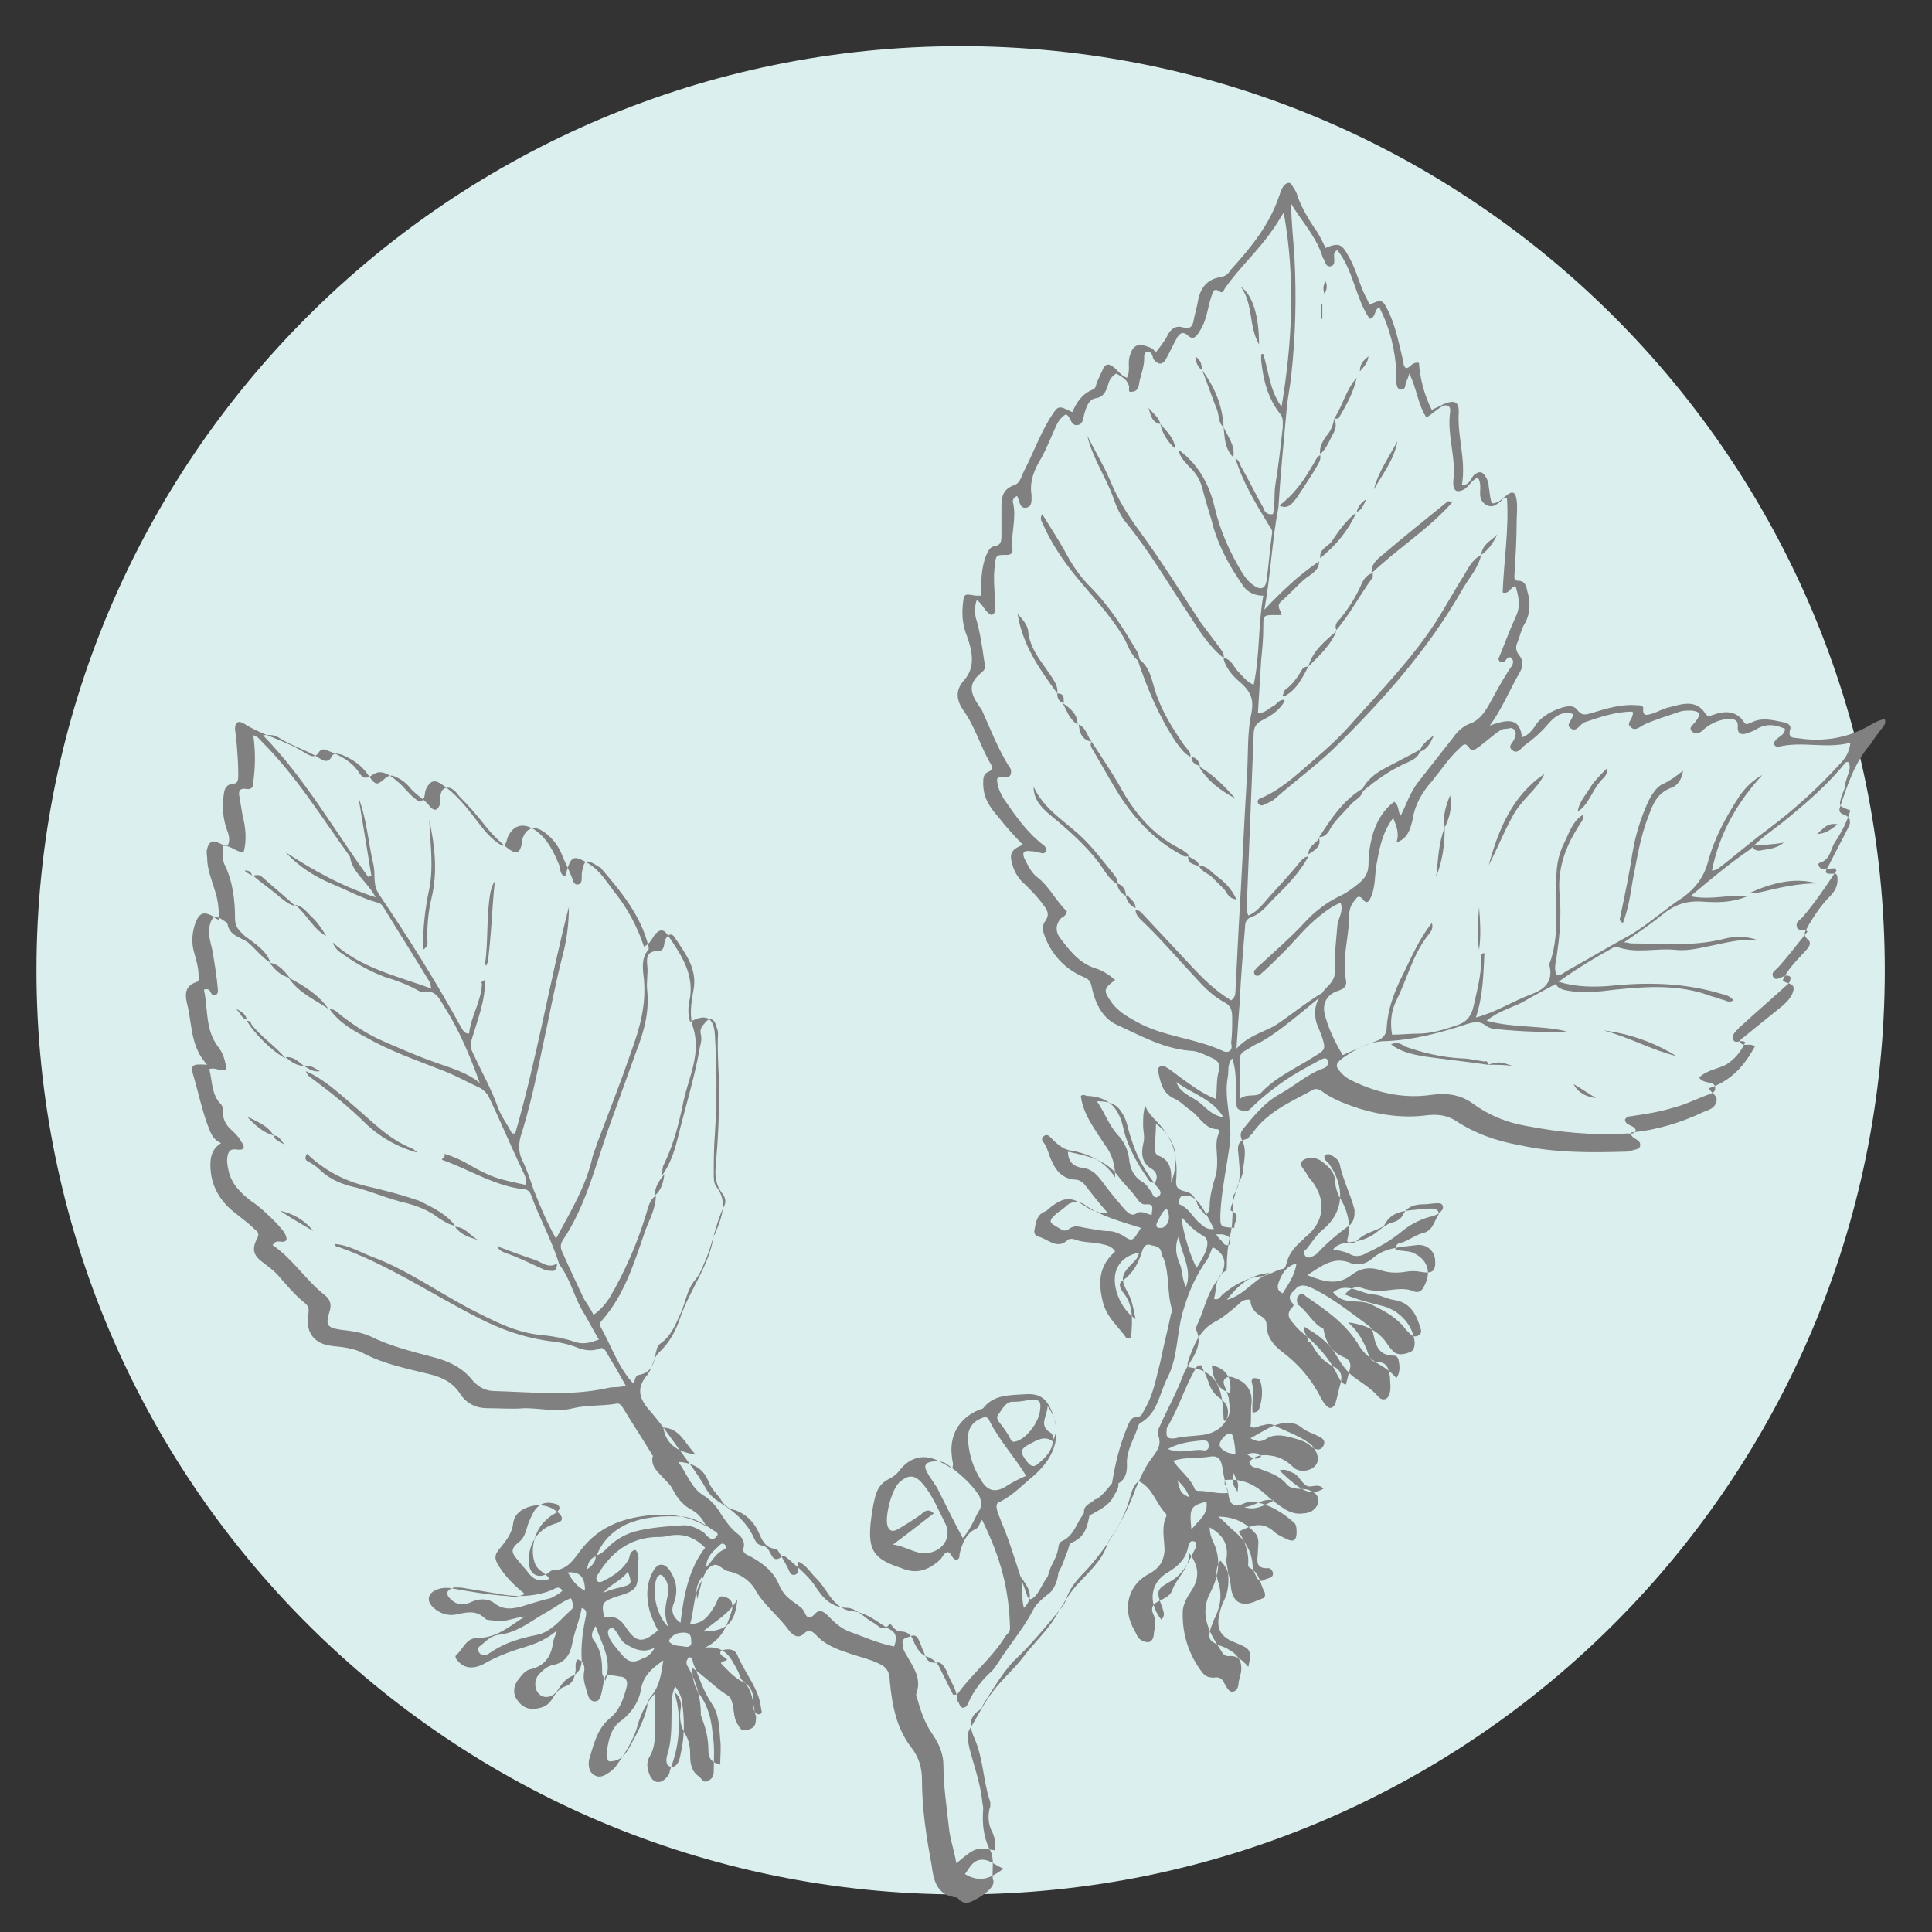 <?xml version="1.0" encoding="UTF-8"?>
<svg xmlns="http://www.w3.org/2000/svg" xmlns:xlink="http://www.w3.org/1999/xlink" width="180pt" height="180pt" viewBox="0 0 180 180" version="1.1">
<rect x="0" y="0" width="180" height="180" fill="#333333" stroke="none"/>
<g id="surface1">
<path style=" stroke:none;fill-rule:nonzero;fill:rgb(85.882%,93.725%,93.333%);fill-opacity:1;" d="M 175.602 90.398 C 175.602 137.953 137.051 176.5 89.5 176.5 C 41.949 176.5 3.398 137.953 3.398 90.398 C 3.398 42.848 41.949 4.301 89.5 4.301 C 137.051 4.301 175.602 42.848 175.602 90.398 Z M 175.602 90.398 "/>
<path style=" stroke:none;fill-rule:nonzero;fill:rgb(50.196%,50.196%,50.196%);fill-opacity:1;" d="M 175.602 67 C 174.898 67.102 174.398 67.5 173.801 67.801 C 171.898 68.801 169.801 69.102 167.699 68.801 C 167.199 68.699 166.5 68.898 166.801 67.898 C 166.898 67.602 166.5 67.301 166.199 67.301 C 165.199 67.102 164.199 66.801 163.199 67.301 C 162.898 67.398 162.699 67.602 162.5 67.301 C 161.801 66.199 160.699 66.199 159.602 66.602 C 159.301 66.699 159.102 66.801 158.898 66.5 C 158 65.102 156.699 65.602 155.5 65.898 C 155 66 154.5 66.301 153.898 66.5 C 153.5 66.602 153 66.801 153.102 66 C 153.102 65.699 152.699 65.699 152.398 65.699 C 151 65.602 149.699 66 148.398 66.398 C 147.898 66.5 147.5 66.801 147 66.199 C 146.602 65.602 145.898 65.801 145.301 66 C 144.5 66.301 143.699 66.699 143.102 67.5 C 142.801 68 142.398 68.5 141.801 68.699 C 141.602 67 140.699 66.898 138.801 67.602 C 139.898 66.102 140.602 64.398 141.5 62.801 C 141.898 62.199 142 61.602 141.5 61 C 141.199 60.602 141.199 60.199 141.398 59.801 C 141.602 59.301 141.699 58.699 142 58.199 C 142.602 57.199 142.602 56.102 142.301 55.102 C 142.199 54.602 142.102 54.102 141.398 54.102 C 141 54.102 141.102 53.699 141.102 53.5 C 141.199 51.898 141.301 50.301 141.301 48.699 C 141.301 48 141.398 47.301 141.301 46.602 C 141.199 45.801 140.898 45.699 140.301 46.199 C 139.898 46.5 139.602 46.898 139 46.898 C 138.801 46.398 138.801 45.898 138.699 45.301 C 138.699 45 138.602 44.699 138.398 44.398 C 138.102 43.898 137.801 43.898 137.398 44.199 C 137 44.5 137 45.199 136.199 45.199 C 136.602 42.898 135.801 40.801 135.898 38.602 C 136 37.398 135.5 37.199 134.398 37.699 C 134.102 37.898 133.699 38 133.398 38.199 C 132.699 36.801 132.301 35.301 132.199 33.801 C 131.5 33.699 131.398 34.301 131 34.301 C 130.699 34.102 130.801 33.801 130.699 33.5 C 130.301 31.898 130 30.199 129.199 28.699 C 128.801 27.898 128.602 27.898 127.602 28.398 C 127.398 27.898 127.102 27.398 126.898 26.898 C 126.5 25.898 126.199 24.801 125.602 23.801 C 125 22.699 124.699 22.602 123.5 23.102 C 123.199 22.5 122.898 21.801 122.5 21.301 C 121.898 20.398 121.301 19.398 120.898 18.301 C 120.801 17.898 120.602 17.602 120.398 17.301 C 120.199 16.898 119.898 17 119.602 17.301 C 119.398 17.602 119.301 17.898 119.199 18.199 C 118.301 20.898 116.602 23 114.699 25.102 C 114.5 25.398 114.301 25.699 113.801 25.801 C 112.398 26 111.801 26.898 111.602 28.102 C 111.5 28.699 111.301 29.301 111.199 29.898 C 111.102 30.398 110.898 30.699 110.199 30.5 C 109.602 30.301 109.102 30.602 108.801 31.199 C 108.5 31.801 108.102 32.301 107.699 32.801 C 107.5 32.602 107.398 32.5 107.199 32.398 C 106 31.898 105.5 32.102 105.199 33.398 C 105.102 34 105.301 34.602 105 35.199 C 104.398 35 104.102 34.398 103.602 34.102 C 103.301 33.898 103 33.898 102.801 34.301 C 102.602 34.699 102.398 35.199 102.199 35.602 C 102.102 35.898 102.102 36.199 101.801 36.301 C 100.801 36.699 100.301 37.5 99.898 38.398 C 98.5 37.699 98.602 37.801 97.801 39 C 96.898 40.5 96.301 42.102 95.5 43.699 C 95.199 44.199 95.102 45 94.5 45.199 C 93.301 45.602 93.301 46.5 93.301 47.398 C 93.301 48.199 93.301 49 93.301 49.801 C 93.301 50.398 93.301 50.801 92.602 50.898 C 92.199 51 92.102 51.301 91.898 51.699 C 91.398 52.898 91.398 54.301 91.398 55.5 C 91.301 55.5 91.301 55.5 91.199 55.5 C 91.102 55.5 91 55.5 90.898 55.5 C 89.801 55.301 89.801 55.301 89.699 56.398 C 89.602 57.398 89.699 58.301 90.102 59.301 C 90.602 60.699 90.898 62.199 89.801 63.398 C 89 64.301 89.102 65.199 89.699 66.102 C 90.801 67.602 91.301 69.398 92.199 71 C 92.398 71.301 92.602 71.699 92.102 71.898 C 91.602 72.102 91.602 72.5 91.602 73 C 91.602 74.301 92.199 75.199 93 76.102 C 93.699 77 94.5 77.898 95.301 78.699 C 94.102 79.199 94 79.602 94.398 80.801 C 94.602 81.398 95 82 95.5 82.398 C 96.102 83 96.699 83.602 97.199 84.301 C 97.602 84.801 97.801 85.199 97.398 85.801 C 97 86.301 97.199 86.898 97.398 87.398 C 98.102 89.102 99.301 90.301 100.898 91 C 101.398 91.199 101.602 91.398 101.699 91.898 C 102 93.398 102.699 94.898 104.102 95.5 C 106.301 96.5 108.398 97.699 110.898 97.898 C 111.602 97.898 112.301 98.301 113 98.602 C 113.398 98.801 113.699 99.102 113.602 99.602 C 113.301 100.5 113.398 101.398 113.301 102.398 C 112 101.898 111 101.102 110 100.398 C 109.602 100.102 109.102 99.699 108.602 99.398 C 108.199 99.199 107.801 99.398 107.898 99.801 C 108.102 100.801 108.301 101.801 109.301 102.301 C 110 102.602 110.398 103.102 111 103.5 C 111.801 104.102 112.301 105.199 113.398 105.199 C 113.602 105.199 113.602 105.5 113.5 105.699 C 113.199 106.5 113.398 107.301 113.398 108.102 C 113.398 108.5 113.398 108.898 113.301 109.398 C 113 110.398 112.699 111.398 112.699 112.398 C 112.699 112.699 112.602 113 112.301 113.199 C 112 112.801 111.602 112.5 111.5 112 C 111.301 111.5 111 111.102 110.398 111 C 109.602 110.801 109.5 110.5 109.602 109.699 C 109.699 108 109.398 106.398 108.301 105.102 C 107.801 104.398 107 103.898 106.699 103 C 106.5 103.602 106.5 104.199 106.5 104.801 C 106.5 105.398 106.699 106 106.5 106.602 C 106.301 107.5 106.398 108.398 107.301 108.898 C 107.801 109.199 107.898 109.699 107.602 110.199 C 107.301 110.199 107.102 110.102 107 109.898 C 106 108.5 105.102 106.898 104.699 105.301 C 104.301 103.301 103.398 102.199 101.301 102.102 C 101.102 102.102 101 101.898 100.699 102.102 C 100.898 103.801 102 105.199 102.898 106.602 C 103.602 107.5 103.898 108.5 103.898 109.699 C 102.898 108.199 101.5 107.5 99.801 107.199 C 99 107.102 98.398 106.5 97.801 105.898 C 97.602 105.699 97.398 105.699 97.199 105.898 C 97 106.102 97.102 106.301 97.199 106.398 C 97.602 106.898 97.699 107.602 98 108.199 C 98.398 109.102 99 109.801 100.102 109.898 C 100.398 109.898 100.699 110 101 110.301 C 101.699 111.199 102.398 112.102 103.199 113 C 102.602 113.102 102.301 112.898 101.898 112.801 C 101.5 112.699 101.199 112.398 100.801 112.199 C 99.801 111.5 99.102 111.602 98.102 112.301 C 97.801 112.5 97.602 112.801 97.301 112.898 C 96.602 113.199 96.5 113.898 96.398 114.5 C 96.301 114.801 96.398 115.102 96.699 115.199 C 97.602 115.398 98.5 116.5 99.5 115.5 C 99.602 115.398 100 115.398 100.199 115.5 C 101 115.801 101.801 115.699 102.602 115.898 C 103.102 116 103.602 116.102 103.898 116.602 C 102.301 118 102.301 119.602 102.801 121.5 C 103.199 122.801 104.199 123.602 104.898 124.602 C 105.102 124.801 105.398 124.699 105.398 124.398 C 105.5 123 105.602 121.602 104.699 120.5 C 104.398 120.102 104.102 119.602 104.602 119.301 C 105.602 118.602 106.102 117.602 106.398 116.602 C 106.5 116.301 106.699 115.801 107.199 116 C 107.602 116.102 108.102 116.102 108.199 116.699 C 108.199 116.898 108.301 117.102 108.398 117.199 C 109 118.801 108.699 120.5 109.199 122 C 109.199 122.102 109.199 122.301 109.102 122.398 C 108.801 123.898 108.398 125.398 108.102 126.898 C 107.699 128.398 107.5 129.801 106.699 131.199 C 106.5 131.5 106.398 132 106 132 C 105.301 132 105.199 132.602 105 133 C 104.301 134.699 103.898 136.398 103.602 138.199 C 103.102 138.801 102.398 139.699 102 139.699 C 101.801 140 100.898 140.199 101 140.898 L 100.898 141.199 C 100.898 141.102 100.898 141.102 101 141 C 100.301 141.801 100.102 143.102 98.898 143.602 C 98.699 143.699 98.602 144 98.602 144.199 C 98.5 144.898 98.199 145.398 97.898 146 C 97.801 146.301 97.699 146.602 97.602 146.898 C 97.102 147.5 96.699 148.801 96 149 C 95.699 148.898 95.699 148.602 95.602 148.398 C 94.801 146.199 94.199 143.898 93.301 141.801 C 93.199 141.5 93 141.102 92.898 140.699 C 92.801 140.301 92.801 140 93.199 139.898 C 94.398 139.301 95.301 138.301 96.301 137.5 C 98.102 135.898 99 134 98 131.5 C 97.5 130.301 96.898 129.801 95.5 129.898 C 94.102 130 92.602 129.898 91.602 131.199 C 91.5 131.301 91.199 131.301 91.102 131.398 C 89.301 132.199 88.398 133.801 88.699 135.801 C 88.699 136.102 88.898 136.398 88.699 136.801 C 88.301 136.602 88 136.398 87.602 136.199 C 86.199 135.398 84.801 135.699 83.801 137 C 83.5 137.398 83.199 137.602 82.801 137.801 C 82 138.199 81.699 138.801 81.5 139.602 C 81.301 140.398 81.199 141.199 81.102 142 C 80.898 144.398 81.398 145.199 83.699 146 C 83.801 146 83.898 146.102 84 146.102 C 85.398 146.699 86.5 146.301 87.602 145.301 C 87.801 145.102 87.898 144.699 88.301 144.602 C 88.699 144.699 88.699 145.398 89.199 145.301 C 89.398 145.199 89.398 145 89.398 144.801 C 89.602 143.898 90 142.898 90.801 142.5 C 91.301 142.301 91.199 141.898 91.5 141.602 C 93.301 145.301 94 148.102 94.102 151.699 C 94.102 152 93.898 152.199 93.699 152.398 C 92.5 154.398 90.699 155.801 89.301 157.699 C 89.199 157.898 89 157.898 88.801 157.898 C 88.398 157.102 88 156.301 87.602 155.5 C 87.398 155 87 154.602 86.5 154.398 C 85.801 154.199 85.5 153.699 85.199 153.102 C 85 152.5 84.699 152 83.898 152 C 83.602 152 83.398 151.801 83.199 151.602 C 83.102 151.5 83 151.199 82.801 151.398 C 82.199 152.102 81.801 151.398 81.398 151.199 C 80.602 150.801 79.898 149.898 79 149.801 C 77.398 149.801 76.602 148.801 75.898 147.699 C 75.199 146.699 74.301 146 73.398 145.199 C 73.301 145.102 73 144.898 72.898 145 C 72 145.699 71.898 144.801 71.602 144.398 C 71.5 144.199 71.199 144 71 144 C 70.5 143.898 70.398 143.602 70.199 143.199 C 69.602 141.898 68.5 140.898 67.398 140.199 C 66.801 139.801 66.301 139.5 65.898 138.898 C 65.398 138 64.801 137.102 64.199 136.301 C 63 134.699 61.898 133 60.602 131.5 C 59.602 130.398 59.199 129.398 60.301 128.102 C 60.801 127.5 60.801 126.602 61.398 126 C 62.398 125.102 63 123.898 63.398 122.699 C 64.301 120.102 66.102 117.898 66.5 115.102 C 66.5 115.102 66.602 115 66.602 115 C 67.199 113.5 67.898 112 66.699 110.5 C 66.5 110.199 66.5 109.801 66.5 109.398 C 66.5 108.199 66.5 107 66.602 105.699 C 66.801 102.602 66.801 99.5 66.602 96.398 C 66.5 94.801 65.801 94.398 64.301 95.199 C 64.102 94.602 64.102 94 64.199 93.398 C 64.801 90.898 63.5 89 62.199 87.102 C 61.801 86.5 61.398 86.602 61 87.102 C 60.699 87.5 60.602 87.898 60 88.199 C 59.398 86.398 58.5 84.699 57.398 83.301 C 56.602 82.301 56 81.199 54.898 80.5 C 53.398 79.602 53.199 79.699 52.699 81.5 C 52.699 81.602 52.602 81.699 52.5 81.602 C 52.199 81.398 52.199 81 52.102 80.602 C 51.602 79.398 51 78.102 49.801 77.301 C 48.699 76.602 47.801 76.898 47.301 78 C 47.199 78.301 47.199 78.699 46.801 78.801 C 45.699 78.199 45 77.199 44.301 76.301 C 43.398 75.102 42.398 73.898 41.199 73.102 C 40.5 72.602 40.102 72.699 39.699 73.5 C 39.5 73.898 39.699 74.5 39.102 74.699 C 38.199 74.199 37.699 73.301 36.898 72.699 C 36.301 72.199 35.5 71.602 34.699 72.199 C 34 72.699 33.699 72.398 33.398 71.898 C 32.699 70.898 31.699 70.398 30.699 70 C 30.398 69.898 30 69.602 29.699 70.102 C 29.301 70.699 28.898 70.398 28.5 70.199 C 26.699 69 24.602 68.602 22.699 67.398 C 22.199 67.102 21.898 67.301 21.898 67.898 C 21.898 68.199 22 68.5 22 68.699 C 22.102 69.898 22.199 71 22.199 72.199 C 22.199 72.5 22.199 73 21.801 73 C 20.801 73.102 20.898 73.801 20.801 74.398 C 20.699 75.301 20.801 76.301 21.102 77.199 C 21.301 77.699 21.5 78.301 21.199 78.801 C 20.801 78.801 20.602 78.602 20.301 78.5 C 19.699 78.199 19.398 78.602 19.301 79.102 C 19.199 79.398 19.301 79.699 19.301 79.898 C 19.301 81 19.699 81.898 20 82.898 C 20.301 83.801 20.398 84.602 20.398 85.699 C 20.102 85.602 20 85.5 19.898 85.398 C 19 84.898 18.602 85 18.199 86 C 17.898 86.898 17.801 87.801 18.102 88.801 C 18.301 89.5 18.5 90.199 18.5 90.898 C 18.5 91.102 18.602 91.398 18.301 91.5 C 17 91.898 17.301 93 17.5 93.801 C 17.898 95.602 17.801 97.602 19.301 99.199 C 17.801 99.102 17.699 99.199 18.102 100.5 C 18.5 101.898 18.801 103.301 19.301 104.699 C 19.602 105.398 19.699 106.102 20.602 106.5 C 19.801 107 19.602 107.699 19.602 108.5 C 19.602 110 20.102 111.199 21.102 112.301 C 21.898 113.102 22.898 113.699 23.699 114.5 C 23.898 114.699 24.199 114.801 24 115.301 C 23.398 116.398 23.602 117 24.602 117.699 C 25 118 25.398 118.301 25.801 118.699 C 26.602 119.602 27.398 120.602 28.398 121.398 C 28.801 121.699 28.801 122.102 28.699 122.602 C 28.5 124.199 29.301 125.199 30.898 125.398 C 31.898 125.5 33 125.602 33.898 126.102 C 35.801 127.102 37.898 127.5 39.898 128 C 41.199 128.301 42.199 128.801 42.898 129.898 C 43.5 130.801 44.398 131.199 45.398 131.199 C 46.602 131.199 47.699 131.301 48.898 131.199 C 50.398 131.199 51.898 131.602 53.398 131.199 C 54.699 130.898 56 131 57.301 130.801 C 57.602 130.699 57.801 130.801 58 131.102 C 58.898 132.602 59.898 134.102 60.801 135.602 C 60.801 135.602 60.898 135.699 60.801 135.699 C 60.602 136.699 61.398 137.199 61.898 137.801 C 62.199 138.102 62.5 138.398 62.699 138.801 C 63.102 139.602 63.699 140.301 64.5 140.699 C 65 141 65.398 141.398 65.801 142.199 C 63.898 141.102 62.102 141 60.301 141.199 C 57.801 141.5 55.801 142.301 54.199 144.301 C 53.5 145.199 52.898 146.301 51.5 146.301 C 51.301 146.301 51.199 146.5 51 146.602 C 50.199 147.102 49.398 146.699 49.301 145.801 C 49.102 144 50 142.398 51.898 141.898 C 52.5 141.699 52.398 141.398 52.199 141.102 C 51.5 140.398 50.602 140.102 49.602 140.301 C 48.699 140.5 47.898 141 47.801 142 C 47.699 142.801 47.199 143.5 46.699 144.102 C 46 144.898 46 145.199 46.602 146.102 C 47.199 147 48 147.801 48.898 148.5 C 48.301 148.801 47.801 148.801 47.301 148.699 C 45.602 148.602 43.898 148.301 42.199 148 C 41.699 147.898 41.199 147.898 40.699 148.102 C 39.898 148.398 39.699 149.102 40.301 149.699 C 40.898 150.301 41.699 150.602 42.602 150.398 C 43.5 150.199 44.398 150 45.199 150.801 C 45.398 151 45.699 150.898 46 151 C 47 151.199 47.898 150.699 48.898 150.602 C 47.5 151.5 46.301 152.602 44.5 152.602 C 43.398 152.602 43.199 153.602 42.5 154.199 C 42.301 154.398 42.602 154.699 42.801 154.898 C 43.398 155.5 44.301 155.5 45.301 154.898 C 46.199 154.398 47.199 154 48.102 153.699 C 49.398 153.301 50.602 153 51.898 151.898 C 51.699 152.5 51.5 152.898 51.5 153.199 C 51.301 154.398 50.699 155.199 49.5 155.5 C 48.898 155.602 48.602 156.102 48.199 156.602 C 47.801 157.199 47.801 157.898 48.199 158.398 C 48.602 159 49.199 159.301 49.898 159.199 C 50.602 159.102 51.102 158.898 51.5 158.199 C 51.801 157.699 52.102 157.301 52.699 157.102 C 53.301 156.898 53.5 156.398 53.602 155.801 C 53.699 155.398 53.5 155 53.801 154.602 C 54.5 154.801 54.5 155.398 54.398 155.898 C 54.301 156.602 54.602 157.301 54.801 158 C 54.898 158.301 55.199 158.602 55.5 158.5 C 55.801 158.5 55.898 158.199 56 157.898 C 56.199 157.199 56.199 156.5 56.5 156 C 56.898 156.102 57.301 156.102 57.699 156.199 C 58.301 156.199 58.5 156.602 58.398 157.102 C 58.102 158.301 57.699 159.398 56.801 160.102 C 55.602 161.102 55.301 162.602 54.898 163.898 C 54.801 164.301 54.801 165.102 55.398 165.398 C 55.898 165.699 56.398 165.398 56.801 165.102 C 57.102 164.898 57.301 164.699 57.5 164.398 C 58.199 163.398 58.898 162.301 59.301 161.102 C 59.602 160 60 158.898 61 157.801 C 61 159 61 159.898 61 160.801 C 61 161.801 61.102 162.699 60.5 163.699 C 60.199 164.199 60.301 164.801 60.5 165.301 C 60.801 166.102 61.5 166.301 62.102 165.602 C 62.301 165.398 62.398 165.199 62.398 165 C 62.801 163.898 63.102 162.898 63.199 161.699 C 63.301 160.398 63.301 159.102 62.801 157.602 C 63.5 158.199 63.5 158.801 63.398 159.301 C 63.301 160.102 63.398 160.801 63.801 161.5 C 64.199 162.102 64.301 162.801 64.301 163.5 C 64.301 164.301 64.398 165 65.102 165.5 C 65.398 165.699 65.5 166.199 66 165.898 C 66.398 165.699 66.5 165.398 66.5 165 C 66.5 163.898 66.602 162.699 66.398 161.602 C 66.301 160.301 66 159 65.199 157.898 C 64.699 157.199 64.5 156.398 64.5 155.398 C 65.699 156.199 66.602 157.199 67.699 157.898 C 68.102 158.102 68.199 158.5 68.301 159 C 68.398 159.602 68.398 160.102 68.699 160.602 C 68.898 160.898 69 161.301 69.5 161.199 C 69.898 161.102 70.301 161 70.398 160.5 C 70.398 160.301 70.5 160 70.398 159.801 C 70.102 158.699 70.199 157.398 69.102 156.5 C 68.898 156.301 68.898 155.898 68.699 155.602 C 68.102 154.5 67.602 153.301 65.699 153.5 C 67.301 152.699 67.699 151.5 68.102 150.301 C 68.398 149.5 68.199 149 67.602 148.801 C 66.801 148.5 66.898 149.199 66.602 149.602 C 66.102 150.398 65.602 151.301 64.301 151.301 C 64.699 149.898 64.602 148.602 65.301 147.398 C 65.602 146.898 65.699 146.199 66.301 145.898 C 66.898 145.5 67.301 146.301 67.898 146.398 C 68.898 146.602 69.801 147.199 70.301 148 C 71.102 149.5 72.5 150.5 73.5 151.898 C 73.898 152.398 74.398 152.699 74.898 152.199 C 75.301 151.801 75.602 151.898 76 152.301 C 76.898 153.301 78.102 153.699 79.301 154.102 C 80.199 154.398 81.102 154.602 81.898 155 C 82.602 155.301 82.898 155.801 82.898 156.602 C 83.102 158.801 83.5 161 84.898 162.801 C 85.602 163.699 85.898 164.699 85.898 165.801 C 85.898 168.5 86.301 171.102 86.801 173.801 C 87 175.301 87.301 176.602 89.199 176.801 C 89.898 177.699 90.602 177.102 91.199 176.801 C 93 175.699 92.5 175.102 92.5 175.102 C 92.398 174.102 92.699 173.102 92.199 172.301 C 91.602 171.102 91.5 169.801 91.602 168.5 C 91.602 168.199 91.5 168 91.5 167.699 C 91.301 166 90.699 164.398 90.301 162.801 C 90.199 162.199 90 161.602 90.398 161 C 91.102 159.898 91.699 158.602 92.5 157.602 C 93.398 156.398 94.5 155.5 95.398 154.301 C 96.301 153.102 97.5 152 98.301 150.699 C 98.898 149.699 99.5 148.602 100.301 147.699 C 101.398 146.5 102.699 145.398 103.199 143.801 C 103.199 143.699 103.301 143.602 103.398 143.398 C 104.199 142.301 104.801 141.102 105.199 139.801 C 105.398 139.199 105.5 138.398 106.102 138 C 107.398 138.602 107.699 140.102 108.602 141 C 108.699 141.102 108.699 141.301 108.602 141.398 C 108.199 142.398 108.5 143.5 108.5 144.5 C 108.398 145.5 108 146.102 107.102 146.602 C 105.102 147.602 104.5 149.898 105.699 151.898 C 105.801 152.102 105.898 152.301 106 152.5 C 106.199 152.801 106.602 153 107 153 C 107.398 152.898 107.5 152.5 107.5 152.199 C 107.602 151.602 107.699 151 107.5 150.5 C 107.102 149.699 107.5 149.398 108.102 149.102 C 108.5 148.898 109 148.699 109.199 148.199 C 109.602 147 110.801 146.199 110.801 144.699 C 111.699 145.898 111.801 147 111 148.199 C 110.602 148.801 110.301 149.301 110.199 150 C 110.102 152.102 110.699 154.102 112 155.801 C 112.301 156.199 112.602 156.301 113.102 156.301 C 113.602 156.199 113.898 156.398 114.102 156.898 C 114.301 157.199 114.5 157.699 114.898 157.602 C 115.301 157.5 115.398 157.102 115.398 156.699 C 115.5 156.398 115.5 156.199 115.602 155.898 C 115.801 154.898 115.398 154.199 114.5 153.699 C 114.199 153.5 113.898 153.398 113.602 153.301 C 112.699 152.898 112.5 152.699 112.801 151.699 C 112.898 151.398 113 151.199 113.102 150.898 C 113.699 149.801 113.898 148.602 113.5 147.398 C 113.301 146.801 113.199 146.102 113.699 145.398 C 114.5 146.199 114.602 147.102 114.699 148 C 114.801 148.699 115.102 149.301 115.801 149.398 C 116.5 149.5 117.102 149.102 117.699 148.898 C 117.898 148.801 117.898 148.5 117.801 148.301 C 117.398 147.602 117.398 146.602 116.5 146.102 C 116.199 146 116.301 145.699 116.301 145.5 C 116.301 144.5 116 143.602 115.398 142.699 C 116.602 142.102 117.602 141.699 118.699 142.699 C 119 143 119.5 143.199 119.898 143.398 C 120.5 143.699 120.801 143.5 120.801 142.801 C 120.801 142.5 120.801 142.102 120.602 141.898 C 119.5 140.898 118.199 140.102 116.699 139.898 C 116 139.801 115.398 140.602 114.801 140.102 C 114.301 139.699 114.602 138.801 114.102 138.301 C 114.102 138.301 114.102 138.102 114.102 137.898 C 115.699 137.699 116.898 138.301 118 139.301 C 118.5 139.801 119.102 140.199 119.699 140.602 C 120.199 140.898 120.801 141.102 121.398 141 C 121.699 141 122 140.898 122.199 140.801 C 122.602 140.5 122.898 140.199 122.801 139.602 C 122.699 139.102 122.301 139 121.898 138.801 C 121.199 138.602 120.301 138.898 119.801 138.199 C 119.199 137.5 118.301 137.199 117.5 136.898 C 117.102 136.699 116.5 136.801 116.398 136.199 C 116.898 135.602 117.602 135.5 118.301 135.602 C 119.199 135.699 119.898 136.102 120.5 136.699 C 121 137.199 122 137.102 122.5 136.602 C 122.898 136.199 122.898 135.602 122.398 134.898 C 122.301 134.699 122.102 134.5 121.898 134.398 C 120.898 133.699 119.699 133.301 118.699 132.801 C 118.398 132.602 118 132.699 117.602 132.801 C 117.301 132.801 116.898 133.199 116.5 132.898 C 116.602 132.199 116.5 131.398 116.602 130.699 C 116.699 129.699 116.199 128.898 115.301 128.5 C 115 128.398 114.602 128.102 114.199 128.398 C 113.801 128.699 114.102 129.102 114.199 129.398 C 114.301 129.801 114.5 130.102 114.5 130.5 C 114.602 131.199 114.699 131.898 114.102 132.398 C 114 132.301 114 132.199 114 132.102 C 113.898 129.898 113.699 127.801 110.898 127.398 C 110.602 127.398 110.602 127.102 110.699 126.801 C 111.199 125.398 111.699 124 113.102 123.199 C 113.898 122.801 114.602 122.199 115.301 121.602 C 115.602 121.301 115.898 121 116.5 121.102 C 116.5 121.801 116.898 122.301 117.602 122.699 C 117.801 122.801 118 123.102 118 123.398 C 118 124.5 118.602 125.301 119.398 125.898 C 121 127.102 122.199 128.5 123.102 130.301 C 123.199 130.5 123.398 130.801 123.602 131 C 123.898 131.301 124.199 131.199 124.398 130.801 C 124.602 130.199 124.699 129.5 124.898 128.898 C 125.102 128.102 124.898 127.602 124.199 127.301 C 123.398 126.898 122.801 126.301 122.301 125.398 C 122.199 125.199 122.102 125 121.898 125 C 121.898 124.5 121.398 124.199 121.5 123.602 C 122.699 124.301 123.699 125 124.398 126.102 C 124.801 126.801 125.301 127.602 126 128.199 C 126.801 128.801 127.699 129.301 128.398 130.102 C 128.801 130.602 129.398 130.398 129.5 129.699 C 129.602 129.199 129.5 128.801 129.5 128.301 C 129.398 127.602 129.301 126.898 128.301 126.898 C 127.898 126.898 127.602 126.602 127.5 126.199 C 127.102 125 126.5 124 125.602 123.199 C 127 123.398 128.199 123.801 129.102 125 C 129.301 125.301 129.5 125.602 129.801 125.898 C 130.199 126.301 130.801 126.199 131.301 126 C 131.699 125.898 131.801 125.5 131.801 125.102 C 131.699 123.5 130.398 122.102 128.898 121.699 C 127.699 121.398 126.5 121.102 125.301 120.602 C 125.801 120 126.301 119.801 126.898 120 C 127.699 120.301 128.602 120.301 129.398 120.199 C 130.199 120.102 131 120 131.699 120.301 C 132.102 120.5 132.5 120.301 132.699 119.801 C 133.398 118.5 133 117.301 131.602 116.699 C 131.102 116.5 130.5 116.602 130 116.398 C 130 116.102 130.199 115.801 130.5 115.801 C 131.199 115.602 131.801 115.102 132.5 114.898 C 133.5 114.699 133.602 113.801 134 113.199 C 134.199 112.898 133.801 112.602 133.5 112.602 C 133 112.602 132.5 112.602 132 112.699 C 130.801 112.801 129.602 112.898 129 114.102 C 128.898 114.301 128.602 114.398 128.398 114.5 C 127.699 114.801 127 115 126.398 115.602 C 126.199 115.801 125.801 116 125.5 115.602 C 125.898 114.199 125.602 112.898 124.898 111.699 C 124.602 111.199 124.398 110.602 124.398 110 C 124.301 109.102 123.699 108.602 123 108.102 C 122.5 107.801 121.801 107.801 121.398 108.102 C 120.898 108.5 121.5 108.898 121.699 109.301 C 121.801 109.5 122 109.801 122.199 110 C 123.602 111.801 123.398 113.801 121.699 115.199 C 121.602 115.301 121.5 115.301 121.5 115.398 C 120.801 116 120.102 116.699 119.898 117.602 C 119.801 117.801 119.801 118.102 119.602 118.199 C 118.898 118.301 118.301 118.801 117.602 118.898 C 116.199 119 115 119.699 113.898 120.602 C 113.699 120.801 113.5 121.199 113.102 121 C 113.398 120.102 113.102 119 114.199 118.398 C 114.301 118.301 114.301 118.102 114.301 117.898 C 114.301 117 114.398 116 114.602 115.102 C 114.898 114.102 114.801 112.602 114.898 111.398 C 115.699 110.301 115.5 109 115.398 107.699 C 115.301 106.898 115.199 106.301 116.199 106.102 C 116.301 106.102 116.398 105.801 116.602 105.699 C 118 103.602 120.199 102.699 122.199 101.602 C 122.5 101.398 122.801 101.398 123.199 101.699 C 124.301 102.5 125.5 102.898 126.699 103.301 C 128.699 103.898 130.801 104.199 133 103.898 C 133.898 103.801 134.801 103.898 135.602 104.398 C 137.398 105.602 139.398 106.301 141.602 106.699 C 144.801 107.398 148 107.398 151.301 107.301 C 151.5 107.301 151.801 107.301 152 107.199 C 152.301 107.102 152.699 107.102 152.801 106.801 C 152.898 106.301 152.5 106.199 152.199 106 C 152.102 105.898 151.898 105.801 152 105.5 C 154.301 105.301 156.602 104.602 158.699 103.602 C 159.199 103.398 159.699 103.301 159.898 102.699 C 160.102 102.102 159.5 101.898 159.199 101.398 C 161.301 100.699 162.5 99.301 163.5 97.5 C 163 97.102 162.5 97.602 162.102 97.102 C 162.102 96.801 162.398 96.699 162.5 96.602 C 163.699 95.602 165 94.602 166.199 93.602 C 166.602 93.199 167 92.801 167.102 92.199 C 167.199 91.5 166.301 91.699 166.102 91.301 C 166.602 90.199 167.5 89.398 168.199 88.602 C 168.5 88.301 168.801 87.898 168.5 87.602 C 167.801 87 168.301 86.699 168.5 86.199 C 169.102 85.199 169.699 84.301 170.5 83.5 C 170.898 83.102 171.199 82.602 171.199 82 C 171.199 81.699 171.199 81.301 170.801 81.398 C 169.699 81.5 170.199 81 170.398 80.602 C 171 79.398 171.602 78.301 172.199 77.102 C 172.5 76.602 172.398 76.102 171.801 75.898 C 171.5 75.801 171.301 75.602 171.398 75.301 C 172.102 73.199 172.801 71 174.301 69.301 C 175.301 67.699 175.801 67.602 175.602 67 Z M 111.602 102.602 C 110.898 102.102 109.898 101.801 109.602 100.801 C 111 101.898 112.898 102.301 114 104.102 C 112.801 103.898 112.301 103.102 111.602 102.602 Z M 97.602 131 C 98.301 132 98.699 133.102 98.102 134.199 C 98.102 133.898 98.102 133.602 97.898 133.5 C 96.699 132.801 97.602 131.898 97.602 131 Z M 98.102 134.301 C 98 135.199 97.398 135.801 96.801 136.301 C 96.398 136.699 96.102 136.699 95.699 136.199 C 95 135.301 95 135 96 134.5 C 96.602 134.199 97.301 133.699 98.102 134.301 Z M 93 131.801 C 93.398 131.301 93.699 130.5 94.5 130.602 C 95 130.602 95.5 130.5 96.102 130.398 C 96.898 130.398 97 130.602 96.898 131.398 C 96.801 132.5 95.602 134.102 94.602 134.301 C 94.301 134.398 94.199 134.199 94.102 134 C 93.898 133.602 93.699 133.301 93.398 132.898 C 93.199 132.602 92.699 132.199 93 131.801 Z M 86.301 144.699 C 85.301 144.801 84.5 144.102 83.199 143.898 C 84.699 142.801 85.801 141.898 87 141 C 86.5 140.5 86.102 140.801 85.801 141.102 C 85.102 141.602 84.301 142.102 83.602 142.5 C 83.199 142.699 82.898 142.699 82.699 142.199 C 82.398 141.301 83.102 138.699 83.801 138.102 C 84.699 137.301 85.301 137.398 86.102 138.398 C 86.898 139.398 87.398 140.602 88 141.801 C 88.801 143.199 87.801 144.602 86.301 144.699 Z M 91.301 140.602 C 90.801 141.398 90.5 142.398 89.699 143.301 C 88.898 141.801 88.199 140.398 87.5 139 C 87.199 138.301 86.602 137.699 86.301 137 C 86.102 136.602 86.199 136.301 86.699 136.199 C 87.199 136.102 87.801 136.102 88.199 136.398 C 89.301 137.199 90.398 138.102 91.199 139.301 C 91.398 139.699 91.5 140.199 91.301 140.602 Z M 91.398 137.898 C 90.699 136.801 90.301 135.602 90.199 134.301 C 90.102 133.398 90.398 132.602 91.301 132.199 C 91.699 132 92 131.898 92.199 132.398 C 93.102 134.199 94.5 135.699 95.602 137.5 C 94.898 137.801 94.301 138.102 93.699 138.5 C 92.699 139.102 92 138.898 91.398 137.898 Z M 26.102 68.801 C 27.199 69.5 28.602 69.898 29.699 70.602 C 30.102 70.898 30.602 71.102 30.898 70.5 C 31.102 70.102 31.398 70.199 31.801 70.301 C 32.801 70.699 33.699 71.301 34.301 72.199 C 35 73.199 35.102 73.199 35.898 72.5 C 36.301 72.199 36.5 72.199 36.898 72.398 C 37.398 72.602 37.898 73 38.199 73.398 C 38.801 74.102 39.602 74.5 40.102 75.199 C 40.5 75.602 40.801 75.5 41 74.898 C 41 74.898 41 74.801 41 74.801 C 41 74.199 41 73.5 41.602 73.398 C 42.102 73.301 42.5 73.801 42.801 74.199 C 43.602 75 44.398 75.898 45.102 76.801 C 45.801 77.699 46.5 78.398 47.398 79.102 C 48.102 79.602 48.398 79.5 48.602 78.699 C 48.602 78.5 48.602 78.301 48.699 78.102 C 49 77.199 49.699 76.898 50.5 77.398 C 51.301 77.898 51.898 78.602 52.301 79.5 C 52.602 80.301 53 81 53.301 81.801 C 53.398 82.102 53.5 82.5 53.898 82.398 C 54.199 82.301 54.199 82 54.199 81.699 C 54.199 81.602 54.199 81.5 54.199 81.398 C 54.398 80.102 54.602 80 55.699 80.699 C 55.801 80.801 56 80.801 56 80.898 C 57.898 83.102 59.699 85.301 60.398 88.102 C 60.398 88.199 60.5 88.398 60.398 88.5 C 59.699 89.301 59.898 90.398 60 91.301 C 60.199 93.699 59.602 95.801 58.801 98 C 57.801 100.898 56.699 103.699 55.602 106.602 C 55.5 107 55.301 107.398 55.199 107.801 C 54.602 110.5 53.199 112.801 51.801 115.398 C 50.898 113.801 50.301 112.301 49.699 110.801 C 49.398 109.898 49.102 109 48.699 108.199 C 48.301 107.398 48.301 106.699 48.5 105.898 C 49.398 103.102 50 100.199 50.602 97.301 C 51.199 94.602 51.699 91.801 52.398 89.102 C 52.801 87.602 53 86.102 53 84.5 C 51.199 91.5 50 98.699 48 105.602 C 47.898 105.602 47.801 105.602 47.699 105.602 C 47.301 104.801 46.699 104 46.398 103.199 C 45.801 101.5 44.898 99.898 44.102 98.199 C 43.898 97.801 43.801 97.5 43.898 97 C 44.5 95 45.199 93.301 45.199 91.301 C 45.199 91.199 44.801 91.602 44.801 91.5 C 44.602 91.602 44.898 91.398 44.898 91.699 C 44.801 93.398 43.898 94.602 43.699 96.301 C 43.199 96.301 43.102 95.898 42.898 95.602 C 40.602 91.398 38 87.301 35.301 83.301 C 34.699 82.398 35 81.5 34.801 80.602 C 34.301 78.5 34.199 76.398 33.398 74.301 C 33.801 76.699 34.199 79.102 34.602 81.602 C 34.5 81.602 34.398 81.699 34.301 81.699 C 31.102 77.301 28.398 72.5 24.5 68.5 C 25.5 68.398 25.801 68.602 26.102 68.801 Z M 56.699 129.301 C 53.199 130.102 49.602 129.699 46.102 129.602 C 45.301 129.602 44.699 129.301 44.102 128.699 C 43.102 127.398 41.801 126.801 40.199 126.398 C 38.301 125.898 36.301 125.398 34.5 124.5 C 33.602 124.102 32.699 124 31.801 123.898 C 30.5 123.699 30.301 123.5 30.699 122.199 C 30.898 121.602 30.801 121.102 30.301 120.699 C 28.5 119.301 27.301 117.301 25.398 116 C 25.801 115.301 26.398 116 26.699 115.5 C 26.699 114.898 26.199 114.5 25.801 114 C 25 113.199 24.301 112.5 23.398 111.898 C 22.5 111.199 21.602 110.398 21.301 109.102 C 21.199 108.602 21.102 108.199 21.199 107.699 C 21.301 107.301 21.398 107 22.102 107.102 C 22.699 107.199 22.898 106.898 22.5 106.398 C 22.301 106 22 105.699 21.699 105.398 C 21.102 104.898 20.699 104.301 20.801 103.5 C 20.801 103.301 20.699 103 20.602 102.898 C 19.699 102 19.801 100.801 19.5 99.602 C 20.102 99.398 20.5 99.898 21.102 99.602 C 21 98.898 20.801 98.102 20.301 97.5 C 19.102 95.898 19.398 94 19 92.199 C 19.398 92.102 19.5 92.199 19.602 92.398 C 19.699 92.602 19.801 92.801 20 92.699 C 20.301 92.699 20.301 92.398 20.301 92.199 C 20.199 91 20 89.801 19.801 88.602 C 19.602 87.699 19.301 86.898 19.602 86 C 19.801 85.398 20 85.301 20.602 85.602 C 20.801 85.801 21.199 85.898 21.199 86.102 C 21.398 87.199 22.398 87.301 23.102 87.801 C 23.801 88.398 24.398 89.199 25.199 89.699 C 24.801 88.5 23.699 87.898 22.801 87.199 C 22.301 86.699 21.898 86.398 21.898 85.602 C 21.898 83.898 21.699 82.102 20.898 80.5 C 20.699 80 20.699 79.398 20.801 78.801 C 21.602 78.801 22 79.398 22.699 79.398 C 23 78.301 22.898 77.102 22.602 76 C 22.5 75.398 22.398 74.801 22.301 74.199 C 22.199 73.801 22.301 73.398 22.898 73.5 C 23.5 73.602 23.602 73.301 23.602 72.801 C 23.801 71.398 23.801 70 23.602 68.5 C 24 68.602 24.199 68.898 24.398 69.102 C 27.602 72.301 30 76.199 32.602 79.801 C 32.801 81.301 34.199 82.102 35 83.602 C 31.898 82.602 29.199 81.102 26.602 79.398 C 27.801 80.699 29.199 81.602 30.801 82.301 C 32.301 82.898 33.699 83.699 35.199 84.102 C 35.602 84.199 35.699 84.5 35.898 84.801 C 37.301 87.102 38.699 89.301 40.102 91.602 C 40.102 91.699 40.102 91.801 40.199 92.102 C 36.898 90.898 33.602 90.199 31 87.801 C 31.199 88.398 31.602 88.699 32.102 89 C 33.199 89.801 34.5 90.5 35.801 91 C 36.801 91.301 37.898 91.699 38.801 92.199 C 39 92.301 39.301 92.5 39.398 92.398 C 40.602 92.199 40.898 93 41.398 93.801 C 42.801 96 43.801 98.398 44.699 100.898 C 43.5 99.898 42 99.5 40.602 99 C 38.898 98.398 37.301 97.699 35.699 97 C 34.301 96.398 33.102 95.602 31.898 94.699 C 31.5 94.398 31.199 94 30.699 94 C 31.602 95.301 32.898 96 34.199 96.699 C 36.301 97.898 38.602 98.699 40.898 99.602 C 42.301 100.102 43.5 100.801 44.801 101.398 C 45.102 101.602 45.301 101.801 45.5 102.102 C 46.602 104.398 47.602 106.801 48.699 109.102 C 48.898 109.5 49.102 109.898 49 110.398 C 47.699 110.102 46.398 109.898 45.199 109.301 C 43.699 108.602 43.102 108 41.398 107.5 C 41.602 107.898 40.898 108 41.301 108.102 C 43.801 109 46.102 110.5 48.801 110.801 C 49.199 110.801 49.398 111.102 49.5 111.398 C 50.301 113.602 51.398 115.5 52.102 117.801 C 53.199 119.199 53.5 121 54.5 122.5 C 54.898 123.199 55.301 124 55.801 124.801 C 55 125.102 54.301 125.301 53.5 125 C 52.602 124.699 51.602 124.5 50.602 124.398 C 48 124.199 45.898 123 43.699 121.898 C 40.699 120.301 37.898 118.301 34.699 117.102 C 33.602 116.699 32.5 116 31.199 115.898 C 31.199 116.102 31.398 116.199 31.602 116.199 C 36.102 117.801 40.102 120.5 44.398 122.699 C 46.699 123.898 49 124.699 51.602 125 C 52.398 125.102 53.199 125.301 53.898 125.602 C 54.5 125.801 55.102 125.898 55.699 125.699 C 56.102 125.5 56.301 125.602 56.5 126 C 57.102 127 57.699 128 58.301 129.102 C 57.602 129.301 57.102 129.199 56.699 129.301 Z M 59.5 128.102 C 59.102 128.199 59.199 128.699 59 128.898 C 57.602 127.398 57 125.5 56 123.699 C 55.801 123.398 55.898 123.199 56.102 123 C 58.199 120.602 59.102 117.602 60.102 114.699 C 60.5 113.602 61.102 112.602 61.102 111.398 C 60.5 111.801 60.398 112.5 60.199 113.102 C 59.398 115.801 58.199 118.5 56.801 120.898 C 56.398 121.5 56 122 55.301 122.5 C 55 121.898 54.699 121.5 54.398 121 C 53.801 119.699 53.102 118.301 52.5 116.898 C 52.301 116.5 52.102 116.102 52.398 115.602 C 54.5 112.5 55.398 108.898 56.602 105.398 C 57.5 102.898 58.398 100.398 59.301 97.898 C 60 96.102 60.5 94.301 60.301 92.301 C 60.199 91.5 60.398 90.699 60.301 89.898 C 60.199 89.102 60.398 88.602 61.301 88.602 C 62 88.602 61.801 87.898 62 87.5 C 62.301 87 62.602 86.898 62.898 87.398 C 63.898 88.898 65 90.301 64.602 92.301 C 64.398 93.398 64.199 94.699 64.602 95.801 C 65.301 98.199 64.199 100.301 63.699 102.5 C 63.301 104.5 62.801 106.5 61.898 108.398 C 61.699 108.699 61.699 109.102 61.699 109.5 C 62.398 108.5 62.801 107.398 63.102 106.199 C 63.801 103.301 64.699 100.5 65.199 97.602 C 65.301 97.199 65.398 96.801 65.301 96.398 C 65.199 96 65.301 95.699 65.602 95.398 C 66 94.801 66.5 94.801 66.699 95.5 C 66.801 95.801 66.898 96 66.898 96.301 C 66.801 98.102 67 99.898 67 101.801 C 67 104 66.898 106.199 66.699 108.398 C 66.602 109.398 66.602 110.301 67.301 111.199 C 67.602 111.602 67.699 112 67.398 112.5 C 66.602 114.199 66.398 116 65.602 117.699 C 65.398 118.199 65.199 118.699 64.801 119.199 C 64 120.102 63.898 121.301 63.398 122.398 C 62.898 123.5 62.5 124.5 61.5 125.199 C 61.199 125.398 61.199 125.801 61.102 126 C 61 126.801 60.801 127.898 59.5 128.102 Z M 54.5 148.199 C 53.699 147.801 53.301 147.199 52.898 146.5 C 54 146.398 54.5 146.898 54.5 148.199 Z M 49.199 146.5 C 48.898 146.102 48.5 145.699 48.199 145.301 C 47.602 144.602 47.602 144.301 48.301 143.699 C 48.898 143.301 49 142.602 49.199 142 C 49.398 141.5 49.602 141 49.898 140.602 C 50.398 140 51 139.898 51.699 140.102 C 51.898 140.102 52.102 140.301 52.102 140.398 C 52.199 140.602 52 140.699 51.898 140.898 C 51.5 141.102 51.199 141.301 50.898 141.602 C 49.801 142.5 49.301 144.5 49.898 145.801 C 50.199 146.398 50.801 146.5 51.199 147.102 C 50.301 147.398 49.699 147.199 49.199 146.5 Z M 48.5 149.699 C 47.699 149.898 46.898 150 46.102 149.398 C 45.5 148.898 44.602 148.898 43.801 149.301 C 43.102 149.602 42.5 149.5 42 149 C 41.801 148.801 41.602 148.602 41.699 148.301 C 41.801 148.102 42 148 42.301 147.898 C 42.699 147.898 43.102 147.898 43.5 148 C 44.699 148.199 45.898 148.398 47.102 148.602 C 48.602 148.801 50.102 148.699 51.5 148.102 C 51.699 148 52.102 147.699 52.398 148.199 C 52.102 148.5 51.699 148.699 51.301 148.898 C 50.398 149.102 49.5 149.398 48.5 149.699 Z M 50.102 152.301 C 48.602 152.602 47.102 153 45.801 153.898 C 45.602 154 45.398 154.199 45.199 154.199 C 45 154.301 44.699 154.102 44.602 153.898 C 44.398 153.699 44.602 153.398 44.801 153.301 C 45.301 152.898 45.699 152.398 46.5 152.301 C 48.301 152.102 49.602 150.898 51.102 150.102 C 51.801 149.699 52.398 149.199 53.199 148.898 C 53.398 149.398 53.5 149.801 53.199 150 C 52.199 150.898 51.398 152 50.102 152.301 Z M 54.602 150.5 C 54.301 151.898 54.102 153.301 54.199 154.699 C 54.199 155.301 53.898 155.898 53.398 156.102 C 52.699 156.398 52.398 156.801 52 157.398 C 51.602 158.102 50.801 158.301 50.301 157.898 C 49.801 157.5 49.699 156.602 50.199 156 C 50.602 155.602 51 155.199 51.602 155.102 C 52.602 154.898 53.102 154.199 53.301 153.199 C 53.5 152 54 151 54.199 149.801 C 54.699 150 54.602 150.199 54.602 150.5 Z M 67.5 153.699 C 68 153.602 68.5 153.699 68.699 154.199 C 69.398 155.898 70.699 157.301 70.898 159.102 C 70.898 159.301 71.102 159.602 70.801 159.699 C 70.5 159.801 70.301 159.5 70.199 159.199 C 70.199 158.898 70.199 158.602 70.199 158.398 C 70.199 157.699 69.898 157 69.199 156.699 C 68.398 156.301 67.801 155.602 67.199 155 C 67 154.699 68.398 154.801 67.301 154.301 C 67.199 154.199 67.102 154.102 67.102 154 C 67.102 153.801 67.301 153.699 67.5 153.699 Z M 61.801 133 C 63.398 133.102 63.801 134.5 64.801 135.5 C 63 135.301 62 134.398 61.801 133 Z M 54.699 146.199 C 54.801 145.5 55 145.199 55.5 145 C 55.5 145.398 55.301 145.801 54.699 146.199 Z M 56.398 156.602 C 56.301 156.301 56.102 156.102 56.102 155.801 C 56.102 154.699 56 153.699 55.301 152.801 C 55 152.398 55.199 151.898 55.5 151.5 C 56 153.102 57.102 154.602 56.398 156.602 Z M 57.801 154 C 57.398 153.5 56.898 153 56.699 152.398 C 56.602 152.102 56.602 151.801 56.898 151.699 C 57.199 151.602 57.301 151.898 57.398 152 C 57.699 152.398 57.801 152.801 58.199 153.102 C 59 153.602 59.898 154.102 61 153.5 C 60.699 154.102 60.301 154.398 59.898 154.5 C 59 155 58.5 154.898 57.801 154 Z M 60.602 158.102 C 60.398 158.398 60.301 158.699 60.301 159 C 60 160.301 59.398 161.398 58.801 162.5 C 58.398 163.301 57.898 164.102 56.801 164.102 C 56.398 164.102 56.5 162.699 56.898 161.602 C 57.102 161.102 57.398 160.602 57.898 160.301 C 58.801 159.602 59.5 158.602 59.699 157.5 C 59.898 156.102 60.801 155.398 61.801 154.699 C 61.602 155.898 61.5 157.102 60.602 158.102 Z M 61.199 147 C 61.398 146.699 61.602 146.602 61.801 146.898 C 62.301 147.398 62.301 148.102 62.199 148.699 C 62 149.602 61.801 150.5 62.301 151.602 C 61.102 150.5 60.699 148.199 61.199 147 Z M 63.398 163.5 C 63.301 164 63.102 164.699 62.5 164.602 C 61.898 164.5 62.102 163.699 62.199 163.398 C 62.699 161.699 62.5 160.102 62.602 158.398 C 62.602 158 62.699 157.602 62.898 157.102 C 63.199 157.5 63.398 157.898 63.5 158.301 C 63.801 160.102 63.801 161.801 63.398 163.5 Z M 63.699 153.398 C 63.199 153.301 62.699 153.398 62.301 152.898 C 62.602 152.301 63.102 152.102 63.699 152.102 C 64.301 152.102 64.398 152.398 64.398 152.898 C 64.5 153.398 64.102 153.5 63.699 153.398 Z M 66.301 158.699 C 67 159.699 67 160.898 67.102 162.102 C 67.199 162.801 67.102 163.602 67.102 164.398 C 66.199 164.199 66 163.699 66 163.102 C 66 162.102 65.801 161.102 65.398 160.102 C 65.398 160 65.301 159.898 65.301 159.801 C 65.301 158.199 64.898 156.699 64.102 155.301 C 63.898 155 63.898 154.699 64.199 154.398 C 64.602 154.398 64.5 154.801 64.602 155 C 65.102 156.199 65.5 157.5 66.301 158.699 Z M 65.398 146.898 C 65.398 147.801 65 148.398 65 149 C 64.801 148.398 64.801 147.801 65.398 146.898 Z M 68.699 149 C 68.5 151.199 67.699 152 65.5 152 C 66.699 151 68 150.301 68.699 149 Z M 63.398 151.199 C 62.602 150.602 62.5 150 62.801 149.301 C 63.199 148.199 63 147.199 62.398 146.301 C 61.898 145.602 61.301 145.602 60.898 146.301 C 60.199 147.5 60.199 148.699 60.5 150 C 60.699 150.699 61 151.301 61.301 151.898 C 59.898 153.102 59.301 153.102 58.301 151.602 C 57.801 150.801 57.199 150.5 56.301 150.699 C 56 149.301 56.102 149.199 57.602 148.699 C 59.301 148.199 59.5 147.898 59.398 146.199 C 59.398 145.602 59.699 144.898 59.199 144.398 C 58.699 144.5 58.699 144.898 58.602 145.199 C 58.102 146.199 57.199 146.801 56.199 147.301 C 56 147.398 55.699 147.5 55.602 147.199 C 55.5 147 55.602 146.801 55.699 146.699 C 56.898 144.699 58.602 143.301 61.102 143.199 C 61.5 143.199 61.898 143.199 62.199 143.102 C 63.602 142.801 64.699 143.199 65.699 144.199 C 64.199 146.102 63.699 148.602 63.398 151.199 Z M 56.199 148.398 C 57 147.5 58 147.199 58.5 146.398 C 58.898 147.602 58.898 147.602 57.801 147.898 C 57.301 148 56.898 148.102 56.199 148.398 Z M 65.602 142.801 C 65 142.398 64.398 142.102 63.699 142.102 C 62.199 142.199 60.602 142.301 59.102 142.699 C 58.102 143 57.301 143.5 56.602 144.199 C 56.301 144.5 56 144.801 55.602 144.898 C 56.102 143.602 57.102 142.602 58.398 142 C 60 141.301 61.801 141.199 63.602 141.301 C 64.699 141.398 65.602 142 66.5 142.602 C 66.699 142.699 67 142.898 66.801 143.102 C 66.602 143.398 66.301 143.5 66 143.199 C 65.801 143.102 65.699 142.898 65.602 142.801 Z M 67.398 144.398 C 66.699 144.699 66.398 145.398 65.801 146 C 65.801 145 66.5 144.5 67 144 C 67.199 143.801 67.398 143.699 67.602 144 C 67.699 144.199 67.602 144.301 67.398 144.398 Z M 83.301 153.398 C 81.801 153.102 80.5 152.5 79.102 152 C 78.301 151.699 77.699 151.102 77.102 150.5 C 76.699 150.102 76.301 149.898 75.898 150.398 C 75.5 150.801 75.199 150.801 75 150.301 C 74.801 149.801 74.398 149.602 74 149.301 C 73.398 148.898 72.898 148.398 72.602 147.699 C 72.102 146.398 71 145.602 69.898 145 C 69.5 144.801 69.102 144.699 69.301 144.102 C 69.398 143.5 69 143.102 68.602 142.801 C 68 142.301 67.602 141.699 67.199 141.102 C 66.801 140.398 66.199 139.699 65.5 139.301 C 64.398 138.602 64 137.301 63.199 136.199 C 64.602 136.301 65.5 136.801 66 138 C 66.199 138.602 66.699 139.102 67.102 139.602 C 67.398 140.199 67.898 140.602 68.5 140.699 C 69.602 141.102 70.301 141.898 70.699 142.801 C 71 143.5 71.301 144.199 72.199 144.301 C 72.5 144.301 72.5 144.602 72.699 144.801 C 72.898 145.199 73.102 145.5 73.301 145.898 C 73.5 146.199 73.602 146.898 74.102 146.699 C 74.602 146.5 74.199 145.898 74.398 145.5 C 75.102 145.801 75.5 146.5 76 147 C 76.5 147.5 76.898 148.102 77.301 148.699 C 77.801 149.398 78.5 150 79.301 150.102 C 80.801 150.199 81.801 151.199 82.898 151.801 C 83.5 152.102 83.602 152.602 83.301 153.398 Z M 120.398 137.199 C 121 137.398 121.199 138.102 121.699 138.398 C 122.102 138.699 122.801 138.102 123.301 138.699 C 122.102 139.398 121.301 139 119.199 137 C 119.801 136.801 120.102 137.102 120.398 137.199 Z M 116.801 128.398 C 117 128.398 117.102 128.398 117.301 128.5 C 117.301 128.5 117.398 128.602 117.398 128.602 C 117.699 129.5 117.602 130.398 117.301 131.301 C 117.199 131.5 117 131.602 116.699 131.602 C 116.602 130.602 116.898 129.602 116.602 128.699 C 116.602 128.602 116.699 128.398 116.801 128.398 Z M 118.5 132.898 C 119.5 132.5 120.5 132.301 121.398 133.102 C 121.801 133.398 122.199 133.5 122.602 133.699 C 123 133.898 123.602 134.102 123.301 134.699 C 123 135.301 122.398 135 122.102 134.699 C 121.5 134.199 120.898 134.102 120.199 133.898 C 119.398 133.699 118.602 133.602 117.898 134.102 C 117.5 134.301 117.199 134.398 116.5 134 C 117.398 133.5 117.898 133.199 118.5 132.898 Z M 117.5 135.699 C 117 136.102 116.602 135.801 116.199 135.5 C 116.699 135.301 117.102 135.301 117.5 135.699 Z M 127.898 120.602 C 128.5 120.602 129.199 121 129.801 121.102 C 131.301 121.301 131.898 122.301 132.301 123.602 C 132.398 123.898 132.5 124.199 132.199 124.398 C 131.898 124.602 131.602 124.5 131.398 124.301 C 131.301 124.199 131.102 124 131 123.898 C 130.199 122.801 129.102 122.199 127.898 121.602 C 127.199 121.199 126.398 121.301 125.602 121.199 C 125 121.102 124.602 120.898 124.199 120.398 C 125.5 119.398 126.699 120.5 127.898 120.602 Z M 132 116 C 132.898 115.898 133.602 116.5 133.699 117.301 C 133.801 118.398 133.5 118.699 132.398 118.5 C 131.898 118.398 131.398 118.398 130.898 118.5 C 130.199 118.602 129.5 118.602 128.801 118.398 C 127.699 118 126.801 118.102 125.898 118.801 C 124.602 119.801 123.301 119.398 121.801 118.801 C 123.199 117.898 124.301 117 125.898 117.699 C 126.5 117.898 127.199 117.801 127.801 117.301 C 129 116.199 130.5 116.199 132 116 Z M 128.5 114.602 C 128.898 114.301 129.301 114 129.699 113.898 C 130.102 113.801 130.5 113.602 130.699 113.199 C 131.102 112.398 131.801 112.199 132.699 112.199 C 133.102 112.199 133.5 112.102 133.898 112.102 C 134.102 112.102 134.301 112.102 134.398 112.301 C 134.5 112.5 134.398 112.699 134.301 112.801 C 134 113.199 133.5 113.301 133.102 113.398 C 132.102 113.699 131.199 114.199 130.398 114.898 C 129.5 115.602 128.5 116.199 127.398 116.699 C 126.898 117 126.301 117.199 125.699 116.801 C 125.301 116.602 124.699 116.5 124.199 116.398 C 124.699 115.801 125.398 115.801 126 115.699 C 126.898 115.602 127.699 115.301 128.5 114.602 Z M 121.699 116.398 C 122.199 115.801 122.602 115.102 123.199 114.602 C 125.301 112.898 125.301 110.5 123.801 108.398 C 123.699 108.301 123.602 108.199 123.5 108.102 C 123.398 107.898 123.301 107.699 123.5 107.602 C 123.699 107.5 123.801 107.5 124 107.602 C 124.301 107.801 124.699 108 124.801 108.398 C 125.102 109.898 125.801 111.199 126.199 112.699 C 126.199 112.801 126.199 112.898 126.199 113 C 126.199 113.398 126.102 113.801 125.801 114.102 C 124.699 114.898 123.602 115.801 122.699 116.801 C 122.602 116.898 122.398 117 122.199 117.102 C 122 117.199 121.699 117.199 121.602 117 C 121.398 116.699 121.5 116.5 121.699 116.398 Z M 122 119.898 C 124 120.801 125.699 122.199 127.5 123.5 C 127.898 123.801 127.898 124.102 128 124.5 C 128.199 125.5 128.602 126.301 129.801 126.301 C 130.102 126.301 130.199 126.398 130.301 126.699 C 130.398 127.199 130.5 127.801 130.102 128.398 C 129.602 127.801 129 127.398 128.301 127 C 127.699 126.602 127.102 126.102 126.699 125.5 C 125.5 123.398 123.602 122.102 121.699 120.801 C 121.5 120.602 121.199 120.398 121 120.699 C 120.801 120.898 120.801 121.199 120.898 121.5 C 120.898 121.5 120.898 121.602 121 121.602 C 121.898 122.301 122.301 123.301 123.301 123.801 C 123.5 125 124 125.898 125.102 126.398 C 125.898 126.699 125.898 127.199 125.699 127.801 C 125.602 128.199 125.5 128.602 125.398 129 C 124.898 128.898 124.801 128.398 124.602 128.102 C 123.898 126.602 122.801 125.398 121.5 124.301 C 121.102 124 120.801 123.699 120.5 123.301 C 120.102 122.898 119.801 122.398 120.398 121.801 C 120.602 121.602 120.5 121.5 120.398 121.398 C 119.898 120.801 120.301 120.5 120.699 120.102 C 121 119.699 121.5 119.699 122 119.898 Z M 119.199 119.301 C 119.5 118.602 119.801 118 120.801 117.699 C 120.602 118.898 120 119.699 119.5 120.5 C 118.898 120.199 119 119.801 119.199 119.301 Z M 118.301 118.602 C 116.801 119.199 115.898 120.699 114.301 121.102 C 115.301 119.801 116.5 118.699 118.301 118.602 Z M 123.102 23.602 C 123.199 23.801 123.199 24 123.301 24.102 C 123.5 24.398 123.5 24.898 124 24.801 C 124.398 24.699 124.301 24.301 124.301 24 C 124.301 23.801 124.199 23.5 124.602 23.301 C 126.102 25.199 126.301 27.801 127.602 29.699 C 128.199 29.602 128 28.898 128.5 28.602 C 129.5 30.602 130 32.602 130.102 34.801 C 130.102 35 130.102 35.301 130.102 35.5 C 130.102 35.801 130.102 36.199 130.5 36.301 C 131 36.301 130.898 35.898 131 35.602 C 131.102 35.398 131.199 35.199 131.301 34.801 C 132 36.199 132.102 37.699 132.898 38.898 C 133.398 38.602 133.801 38.199 134.301 37.898 C 134.801 37.602 135.199 37.801 135.102 38.398 C 134.801 40.602 135.699 42.699 135.398 44.801 C 135.398 44.898 135.398 45.102 135.398 45.199 C 135.5 45.801 135.801 45.898 136.398 45.602 C 136.898 45.301 137.102 44.699 137.699 44.5 C 138 45 137.898 45.5 137.898 46 C 137.898 46.5 138.102 46.898 138.602 47.102 C 139.102 47.301 139.398 47 139.699 46.801 C 139.898 46.699 140 46.301 140.398 46.398 C 140.602 49.301 140.102 52.301 140 55.199 C 140.602 55.398 140.699 54.699 141.199 54.602 C 141.5 55.602 141.699 56.5 141.199 57.5 C 140.602 58.801 140.102 60.199 139.602 61.398 C 139.699 61.699 139.801 61.699 139.898 61.699 C 140.301 61.801 140.398 61 140.801 61.301 C 141.199 61.699 140.801 62.102 140.602 62.398 C 139.898 63.5 139.301 64.602 138.699 65.699 C 138.301 66.398 137.801 67.102 137 67.398 C 136.398 67.602 135.801 68.102 135.398 68.699 C 134.301 70.102 133.199 71.5 132.102 72.898 C 131.398 73.801 131 75 130.5 76 C 130.199 75.602 130.398 75.102 129.898 74.699 C 128.801 75.5 128.102 76.801 127.801 78.102 C 127.602 78.898 127.5 79.699 127.5 80.5 C 127.5 81.301 127.199 81.801 126.602 82.301 C 126.102 82.699 125.602 83.102 125 83.398 C 123.699 84 122.5 84.898 121.5 86 C 120.199 87.398 118.801 88.602 117.398 89.898 C 117.301 90 117.102 90.102 117 90.301 C 116.801 90.398 116.801 90.602 116.898 90.801 C 117.102 91 117.301 90.898 117.398 90.801 C 118.199 90.102 118.898 89.398 119.602 88.699 C 120.699 87.602 121.699 86.301 123 85.301 C 123.602 84.801 124.199 84.398 124.898 84.102 C 125.199 84.898 124.699 85.5 124.602 86.199 C 124.5 87.602 124.301 88.898 124.398 90.301 C 124.398 91 124.199 91.398 123.699 91.898 C 123.5 92.102 123.301 92.301 123.199 92.5 C 121.801 93.301 119.699 95 118.699 95.602 C 117.602 96.199 116.301 96.5 115.199 97.699 C 115.301 96 115.398 94.699 115.5 93.398 C 115.602 91.102 115.801 88.699 116 86.398 C 116 85.898 116.102 85.602 116.699 85.398 C 117.699 85 118.301 84 119.102 83.301 C 120.199 82.199 121.199 81.102 121.898 79.801 C 121.602 79.801 121.398 80 121.199 80.199 C 120.102 81.602 118.801 82.898 117.699 84.199 C 117.301 84.602 117 85 116.301 85.301 C 116 84.602 116.199 84 116.199 83.398 C 116.398 78.398 116.602 73.398 116.801 68.398 C 116.801 67.801 117 67.398 117.602 67.102 C 118.398 66.699 119.199 66.199 119.699 65.301 L 119.602 65.199 C 119.102 65.199 118.898 65.699 118.602 65.801 C 118.199 66 117.801 66.5 117.199 66.398 C 117.301 64.801 117.398 63.199 117.5 61.5 C 117.602 60.5 117.699 59.5 117.699 58.398 C 117.699 57.301 117.699 57.301 118.898 57.301 C 119 57.301 119.199 57.301 119.398 57.301 C 119.398 56.898 118.801 56.5 119.398 56 C 120.102 55.398 120.801 54.602 121.5 54 C 122.102 53.5 122.898 53.199 122.898 52.301 C 121.102 53.5 119.5 55 117.801 56.801 C 118.398 53.5 118.5 50.398 119.102 47.301 C 119.301 44.199 119.602 41.102 119.898 37.898 C 120 36.898 120.199 36 120.301 35 C 120.699 31.398 120.801 27.699 120.602 24 C 120.5 22.301 120.301 20.699 120.301 19 C 121.199 20.5 122.5 21.898 123.102 23.602 Z M 122.898 95.898 C 123 96.199 123.102 96.398 123.199 96.699 C 123.5 97.699 123.5 97.801 122.5 98.398 C 120.801 99.5 118.898 100.301 117.5 101.801 C 117 102.301 116.199 101.801 115.5 102.398 C 115.5 101.102 115.5 99.801 115.5 98.602 C 115.5 98.398 115.602 98.199 115.801 98 C 116.199 97.801 116.602 97.5 117 97.301 C 118.898 96.5 122.398 93.301 122.898 93 C 122.398 93.801 122.398 94.898 122.898 95.898 Z M 113.898 97.898 C 111.301 96.699 108.398 96.602 105.898 95.199 C 105 94.699 104.102 94.199 103.5 93.301 C 102.801 92.301 102.801 92.102 103.898 91.301 C 103.301 90.801 102.699 90.398 102 90.199 C 100.5 89.699 99.602 88.5 98.699 87.301 C 98.301 86.699 98.398 86.102 98.801 85.602 C 99 85.398 99.301 85.398 99.398 84.898 C 98.398 84 97.801 82.602 96.602 81.699 C 96.102 81.301 95.801 80.699 95.5 80.102 C 95.199 79.5 95.301 79.199 96 79.301 C 96.398 79.301 96.699 79.398 97.102 79.5 C 97.301 79.5 97.5 79.398 97.5 79.199 C 97.5 79.102 97.398 78.898 97.301 78.801 C 95.699 77.602 94.602 76 93.5 74.398 C 93.301 74 93.102 73.699 93 73.301 C 92.801 72.398 92.801 72.398 93.699 72.398 C 94.199 72.398 94.199 72.102 94.199 71.801 C 94.199 71.699 94.102 71.5 94 71.398 C 93 69.801 92.301 68 91.5 66.199 C 91.398 66 91.199 65.801 91.102 65.602 C 90.301 64.398 90.301 63.602 91.398 62.699 C 91.898 62.301 91.801 62.102 91.699 61.602 C 91.5 60.199 91.301 58.801 90.898 57.5 C 90.801 57 90.801 56.5 91 55.898 C 91.602 56.301 91.801 57.102 92.398 57.301 C 92.801 57.102 92.699 56.801 92.699 56.398 C 92.699 55.102 92.5 53.898 92.699 52.602 C 92.801 51.699 92.801 51.699 93.801 51.699 C 94.301 51.699 94.398 51.398 94.301 51.102 C 94.199 49.699 94.699 48.301 94.398 46.898 C 94.301 46.699 94.398 46.398 94.602 46.301 C 94.699 46.199 94.801 46.199 94.801 46.301 C 95 46.699 95 47.398 95.602 47.301 C 96.199 47.199 96.102 46.602 96.102 46.102 C 95.898 44.801 96.398 43.699 97 42.699 C 97.5 41.801 97.898 40.801 98.301 39.898 C 98.5 39.398 98.801 38.898 99.301 38.602 C 99.801 38.801 99.699 39.699 100.398 39.602 C 101 39.5 100.898 38.801 101.102 38.301 C 101.301 37.699 101.5 37.199 102.102 37.102 C 102.801 37 103 36.5 103.199 36 C 103.301 35.5 103.5 35.102 104 34.801 C 104.5 35.102 105 35.301 105.199 36 C 105.199 36.199 105.102 36.602 105.398 36.5 C 105.699 36.5 106 36.398 106.102 35.898 C 106.199 35.102 106.602 34.301 106.602 33.398 C 106.602 33.301 106.602 33.199 106.602 33.102 C 106.699 33 106.699 32.801 106.801 32.801 C 107 32.699 107.199 32.801 107.301 33 C 107.398 33.102 107.398 33.398 107.5 33.5 C 107.898 34 108.301 34 108.602 33.5 C 109 32.801 109.301 32.102 109.699 31.398 C 110 31 110.199 30.898 110.602 31.199 C 111.199 31.801 111.5 31.301 111.801 30.801 C 112.398 29.898 112.5 28.801 112.801 27.801 C 113 27.301 113 26.699 113.699 27.199 C 113.898 27.301 114 27.102 114.102 26.898 C 115.398 25 117.199 23.398 118.5 21.5 C 118.898 21 119.199 20.398 119.602 19.801 C 120.699 25.898 120.398 31.898 119.398 37.898 C 118.301 36.398 118.199 34.602 117.699 33 C 117.5 32.898 117.5 33.102 117.5 33.199 C 117.5 33.301 117.5 33.5 117.5 33.602 C 117.699 35.398 118.102 37.102 119.301 38.602 C 119.602 39 119.5 39.5 119.5 39.898 C 119.301 41.699 119.102 43.5 118.801 45.301 C 118.699 46.199 118.801 47.102 118.602 47.898 C 118.102 48 117.801 47.699 117.699 47.301 C 117 46.102 116.398 44.801 115.699 43.602 C 115.5 43.301 115.5 42.898 115.102 42.699 C 115.801 45 117 46.898 118.199 48.898 C 118.398 49.199 118.602 49.398 118.5 49.801 C 118.301 51.199 118.199 52.699 118 54.102 C 117.898 54.801 117.5 55 116.898 54.602 C 116.398 54.301 116 53.801 115.699 53.301 C 114.602 51.5 113.699 49.5 113.199 47.398 C 112.699 45.199 111.699 43.301 109.801 41.898 C 109.898 42.602 110.398 43 110.801 43.5 C 111.5 44.102 111.898 44.898 112.102 45.801 C 112.398 47 112.801 48.102 113.102 49.301 C 113.699 51.199 114.602 52.801 115.699 54.398 C 116.102 55.102 116.801 55.5 117.699 55.5 C 117.199 58.301 117.398 61 116.801 63.801 C 116.102 63.5 115.699 62.898 115.199 62.398 C 114.898 62 114.699 61.5 114.102 61.301 L 114 61.398 C 114.301 62.5 115.102 63.199 115.801 63.801 C 116.602 64.602 116.801 65.301 116.602 66.398 C 116.199 68.199 116.301 70 116.199 71.898 C 115.898 76.801 115.699 81.602 115.398 86.5 C 115.301 88.5 115.199 90.398 115.102 92.398 C 115.102 92.699 115 93 114.699 93.199 C 113.199 92.301 112 91.102 110.801 89.801 C 109.398 88.301 107.898 86.699 106.5 85.199 C 106.301 85 106.199 84.801 105.801 84.801 C 105.801 85.199 106.102 85.5 106.301 85.699 C 108.102 87.398 109.699 89.301 111.398 91.102 C 112.199 92 113 92.801 114.102 93.398 C 114.699 93.699 114.801 94.199 114.801 94.801 C 114.801 95.602 114.801 96.398 114.699 97.199 C 114.898 97.801 114.5 98.199 113.898 97.898 Z M 109.898 111.699 C 110 111.398 110.199 111.398 110.5 111.398 C 111.102 111.398 111.5 111.801 111.801 112.199 C 112.301 112.898 112.699 113.699 113.102 114.5 C 112.301 114.602 112 114.102 111.602 113.801 C 111.102 113.301 110.801 112.699 110.102 112.301 C 109.699 112.199 109.801 111.898 109.898 111.699 Z M 112.398 116.398 C 112.199 117 111.801 117.602 111.5 118.102 C 111 117.398 110.102 114.5 110.102 113.398 C 110.699 114.102 111.301 114.699 112.199 115.199 C 112.602 115.5 112.5 116 112.398 116.398 Z M 105.5 117.699 C 104.398 118.801 104.398 119.199 105.102 120.5 C 105.5 121.199 105.602 122 105.801 122.898 C 104.301 121.898 103.398 119.5 104.102 118.102 C 104.5 117.301 105.199 116.898 106.102 116.699 C 106.102 117.102 105.801 117.398 105.5 117.699 Z M 104.602 115.102 C 104.199 114.898 103.801 114.699 103.301 114.699 C 102.602 114.699 101.801 114.5 101.102 114.398 C 100.602 114.301 100.102 114.102 99.602 114.5 C 99.301 114.699 99.102 114.699 98.801 114.5 C 97.801 113.898 97.5 113.898 98.5 113 C 98.801 112.801 99.102 112.602 99.398 112.301 C 99.898 111.898 100.5 111.898 101 112.199 C 102.5 113.301 104.398 113.801 106.301 114.398 C 105.5 115.699 105.5 115.699 104.602 115.102 Z M 107.301 113.199 C 106.801 113.102 106.301 112.699 105.801 113.102 C 105.398 113.301 105.102 113 104.801 112.699 C 104.199 112 103.602 111.301 103 110.5 C 102.398 109.699 101.898 108.898 100.801 108.801 C 100.102 108.699 99.5 108.301 99.5 107.301 C 101.301 107.699 103 108 104.199 109.602 C 104.699 110.301 105.301 110.801 105.801 111.5 C 106.102 111.898 106.301 112.301 106.898 112.199 C 107.602 112.199 107.301 112.699 107.301 113.199 Z M 107.301 111.102 C 107 110.699 106.801 110.301 106.398 110.102 C 105.602 109.602 105.301 108.898 105.199 108 C 105.102 107.102 104.699 106.301 104.102 105.699 C 103.301 104.801 102.898 103.602 102.199 102.602 C 103.699 102.602 104.301 103 104.898 104.398 C 105.102 105 105.199 105.602 105.398 106.102 C 105.898 107.801 106.801 109.301 107.898 110.699 C 108.199 111 108.199 111.301 107.898 111.5 C 107.5 111.699 107.398 111.301 107.301 111.102 Z M 108.301 114.398 C 108.199 114.398 108 114.398 107.898 114.398 C 107.699 114.301 107.699 114.102 107.801 113.898 C 108.102 113.398 108.199 112.898 108.699 112.602 C 109.102 113.398 108.898 114.102 108.301 114.398 Z M 108 107.699 C 107.602 107.602 107.602 107.199 107.602 106.898 C 107.602 106.199 107.699 105.5 107.699 104.699 C 109.5 106 110 107.898 109.102 110.199 C 109.199 109 109 108.102 108 107.699 Z M 109.898 117.699 C 109.602 117 109.398 116.199 109.801 115.199 C 110.102 116.898 111.102 118.301 110.5 119.898 C 110.102 119.199 110.199 118.398 109.898 117.699 Z M 95.398 149.801 C 95.102 148.801 95.398 147.801 95.102 146.898 C 95.699 147.801 96.5 148.699 95.398 149.801 Z M 93.5 174.102 C 92.398 174.898 91.398 175.5 89.898 174.602 C 90.301 174.102 90.5 173.5 91.199 173.301 C 92.102 173.102 92.699 173.801 93.5 174.102 Z M 108.801 135 C 109.898 134.398 111 134.301 112 134.199 C 112.301 134.199 112.602 134.199 112.602 134.602 C 112.699 135.102 112.301 135.199 112 135.102 C 111.102 135 110 135.5 108.801 135 Z M 112.801 135.699 C 113.5 135.602 113.801 136 113.898 136.801 C 114 137.5 114.199 138.301 114.398 139.102 C 113.398 139.199 112.602 138.898 111.602 138.898 C 111.5 138.898 111.301 138.801 111.301 138.699 C 110.898 137.699 110 137.102 109.301 136.102 C 110.602 135.699 111.699 135.898 112.801 135.699 Z M 109.699 137.898 C 110.301 138.5 110.602 138.898 110.801 139.5 C 110 139.102 110 139.102 109.699 137.898 Z M 111.398 144.199 C 110.801 145.398 110.301 146.602 109.102 147.301 C 107.699 148.102 107.699 148.199 108.301 149.801 C 108.398 150.199 108.602 150.5 108.199 150.898 C 106.898 149.301 107.199 147.398 108.801 146.5 C 109.801 145.898 110.5 145.199 110.699 144.102 C 110.801 143.801 110.898 143.5 111.199 143.602 C 111.5 143.602 111.5 144 111.398 144.199 Z M 111 142.5 C 110.801 140.5 110.898 140.301 112.398 139.898 C 112.602 141.102 111.699 141.602 111 142.5 Z M 114 149.199 C 113.801 149.602 113.699 150 113.602 150.398 C 113.301 151.699 113.699 152.5 115 153 C 116.398 153.602 116.699 153.602 116.301 155.301 C 115.699 154.602 115.199 154.199 114.398 154.301 C 114.301 154.301 114 154.199 113.898 154 C 112.801 152.301 111.602 150.5 112.801 148.301 C 113.5 146.898 113.801 145.398 113.102 143.801 C 112.898 143.398 112.699 142.898 112.699 142.301 C 113.801 142.898 114.398 143.699 114.301 145 C 114.199 145.398 114.301 145.801 114.398 146.301 C 114.5 147.301 114.5 148.199 114 149.199 Z M 118.699 139.801 C 117.801 140.199 117 140.801 115.898 140.398 C 116.898 140.398 117.602 139.5 118.699 139.801 Z M 116.898 142.801 C 117.398 143.301 117.199 143.898 117.199 144.5 C 117.199 145.199 116.801 146.199 118.199 146.102 C 118.398 146.102 118.602 146.398 118.602 146.602 C 118.602 147.102 118 147 117.801 147.199 C 117.5 147.398 117.199 147.199 117.102 147 C 116.898 146.602 116.699 146.199 116.699 145.801 C 116.602 144.301 115.801 143.301 114.699 142.398 C 114.301 142 113.898 141.602 113.5 141.301 C 114.898 141.301 116 141.801 116.898 142.801 Z M 115.301 139 C 114.801 138.199 114.801 138.199 114.898 137.199 C 115.398 138.199 115.398 138.199 115.301 139 Z M 114.898 133.898 C 115 134.398 115.102 134.898 115.102 135.5 C 114.699 135.398 114.5 135.398 114.301 135.301 C 113.5 134.898 113.398 134.5 114.102 133.801 C 114.5 133.398 114.801 133.5 114.898 133.898 Z M 114.602 129.801 C 113.398 129.398 113 128.398 112.898 127.199 C 114.199 127.5 114.801 128.301 114.602 129.801 Z M 112.602 128.801 C 112.801 129.398 113.102 129.898 113.699 130.301 C 114.699 131 114.602 132.199 113.699 133 C 113.199 133.398 112.699 133.602 112 133.699 C 111.199 133.801 110.301 133.801 109.5 134 C 108.801 134.102 108.602 133.898 108.699 133.199 C 108.699 133.102 108.699 133 108.801 132.898 C 109.801 131.199 110.398 129.199 111.398 127.5 C 111.5 127.301 111.602 127.199 111.898 127.199 C 112.102 127.602 112.398 128.199 112.602 128.801 Z M 113.398 119.301 C 112.398 120.602 112.199 122.102 111.5 123.5 C 111.5 123.602 111.398 123.699 111.398 123.801 C 112.301 125.602 110.699 126.801 110.199 128.199 C 109.602 129.801 108.699 131.398 108 133 C 107.898 133.199 107.801 133.5 107.898 133.699 C 108.301 134.699 107.699 135.301 107.199 136 C 106.602 136.801 106.199 137.801 105.801 138.699 C 104.801 141.5 103.199 144.102 101.199 146.301 C 100.398 147.102 99.602 148 99.301 149.102 C 99.199 149.398 99 149.699 98.801 149.898 C 97.398 151.602 96 153.301 94.398 154.801 C 93.301 156 92.5 157.398 91.602 158.801 C 91.5 159 91.5 159.199 91.301 159.301 C 90.102 160 90.398 161.102 90.801 162 C 91.602 163.801 91.602 165.898 92.199 167.699 C 92.301 167.898 92.301 168.301 92.199 168.5 C 92 169.301 92.102 170.102 92.5 170.801 C 92.699 171.301 92.801 171.898 92.699 172.398 C 90.898 172.102 90.898 172.102 89.102 173.602 C 88.898 172.398 88.5 171.301 88.398 170.199 C 88.199 168.301 87.898 166.398 87.898 164.5 C 87.898 163.398 87.5 162.5 86.898 161.602 C 86.199 160.602 85.801 159.5 85.5 158.398 C 85.398 158.199 85.301 157.898 85.398 157.699 C 85.898 156.301 85 155.199 84.398 154.102 C 84.199 153.801 84.102 153.5 84.102 153.199 C 84 152.699 84.301 152.602 84.699 152.5 C 85.102 152.301 85.398 152.301 85.602 152.801 C 85.801 153.199 85.898 153.602 86.102 154 C 86.301 154.5 86.398 155 87.301 154.898 C 87.699 154.801 88 155.301 88.199 155.699 C 88.5 156.602 89.102 157.301 89.199 158.301 C 89.199 158.398 89.199 158.5 89.301 158.602 C 89.398 158.801 89.5 159.102 89.699 159.102 C 90 159.102 90.102 158.898 90.199 158.699 C 90.699 157.5 91.5 156.5 92.398 155.699 C 92.602 155.5 92.801 155.199 93 154.898 C 94 153.301 95.301 151.801 96.199 150.102 C 96.5 149.398 97.199 148.898 97.801 148.398 C 98.199 148.102 98.602 147.102 98.602 146.5 C 99 145.898 99.199 145.102 99.5 144.398 C 99.602 144.102 99.602 143.801 99.898 143.699 C 101.102 143.199 101.301 142.199 101.5 141.199 C 102.199 140.801 103.301 140.301 103.699 139.5 C 103.898 139.102 104.199 138.801 104.199 138.301 C 104.199 138.301 104.199 138.301 104.199 138.199 C 104.898 137.801 105 137.102 105 136.5 C 104.898 135.199 105.602 134.199 106 133 C 106 132.898 106.102 132.699 106.199 132.602 C 107.898 131.699 108 129.801 108.801 128.301 C 109.801 126.301 109.602 124 110.301 121.898 C 110.801 120.199 111.5 118.699 112.5 117.301 C 112.699 117 112.801 116.5 113 116.199 C 114.301 116.898 114.398 118 113.398 119.301 Z M 114.398 116 C 114 116.102 113.898 115.602 113.699 115.5 C 113.602 115.398 113.5 115.301 113.301 115 C 113.602 115 113.801 115 113.898 115 C 114.301 115.102 114.699 115.199 114.602 115.699 C 114.699 115.898 114.5 116 114.398 116 Z M 123.398 99.5 C 121.898 100 120.699 101.102 119.301 101.898 C 117.801 102.699 116.801 104 115.801 105.199 C 115.602 105.5 115.5 105.699 115.699 106.199 C 116.199 107.102 115.898 108.102 115.801 109.102 C 115.801 109.301 115.699 109.602 115.602 109.801 C 115.199 110.5 115 111.801 114.699 112.398 C 114.699 112.5 114.602 112.801 114.699 112.801 C 115.699 113.199 114.898 113.898 115 114.398 C 113.602 114.301 113.699 114.301 113.699 113.102 C 113.801 110.898 114.301 108.699 114.602 106.398 C 114.801 104.301 114 102.301 114.398 100.301 C 114.5 99.801 114.301 99.199 114.801 98.602 C 115.199 99.699 115.102 100.801 115.199 101.898 C 115.199 102.199 115.199 102.5 115.199 102.699 C 115.199 103 115.199 103.301 115.5 103.398 C 115.801 103.5 116.102 103.699 116.5 103.301 C 117.199 102.602 117.898 102 118.699 101.398 C 120.102 100.301 121.602 99.5 123.102 98.699 C 123.301 98.602 123.602 98.5 123.699 98.801 C 123.801 99.199 123.602 99.398 123.398 99.5 Z M 123.398 94.398 C 123.199 93.398 123.699 92.602 124.699 92.301 C 125.301 92.102 125.5 91.801 125.398 91.301 C 125 89.301 125.699 87.301 125.699 85.301 C 125.699 84.699 125.898 84.199 126.301 83.801 C 126.398 83.602 126.602 83.398 126.898 83.699 C 127.398 84.398 127.602 83.898 127.801 83.398 C 128.102 82.602 128.102 81.699 128.199 80.801 C 128.5 79.199 128.699 77.699 129.801 76.199 C 130.102 77 130.398 77.602 130.102 78.5 C 131.199 78.102 131.398 77.199 131.602 76.398 C 131.801 75 132.5 73.801 133.398 72.801 C 134.301 71.699 135 70.602 136 69.699 C 136.301 69.398 136.5 69.102 136.898 69.699 C 137.199 70.102 137.602 69.699 137.898 69.5 C 138.398 69.102 138.898 68.699 139.398 68.301 C 139.699 68.102 139.898 67.898 140.301 67.898 C 140.602 67.898 140.801 67.699 141.102 68 C 141.301 68.301 141.199 68.5 141.102 68.801 C 141 69.199 140.398 69.5 140.898 69.898 C 141.398 70.301 141.699 69.699 142.102 69.398 C 142.801 68.898 143.5 68.301 144.102 67.602 C 144.699 66.898 145.398 66.199 146.5 66.5 C 146.699 67 145.699 67.5 146.398 67.898 C 146.898 68.199 147.199 67.5 147.602 67.301 C 149.102 66.801 150.5 66.301 152.102 66.301 C 152.102 66.398 152.199 66.5 152.102 66.602 C 152.102 67 151.5 67.398 151.898 67.699 C 152.301 68.199 152.801 67.699 153.199 67.5 C 154.301 67 155.398 66.699 156.5 66.301 C 156.801 66.199 157.199 66.199 157.602 66.199 C 158.398 66.301 158.5 66.5 158 67.199 C 157.801 67.5 157.199 67.801 157.699 68.199 C 158.102 68.5 158.5 68.199 158.801 67.898 C 159.398 67.398 160.102 67.102 160.801 67 C 161.398 67 162 66.898 161.898 67.801 C 161.898 68.398 162.301 68.5 162.801 68.301 C 163.102 68.199 163.398 68.102 163.699 67.898 C 164.602 67.398 165.398 67.5 166.301 67.898 C 166.301 68.5 165.699 68.602 165.398 69 C 165.301 69.102 165.301 69.199 165.301 69.398 C 165.398 69.5 165.5 69.602 165.602 69.602 C 167.801 69 170.102 69.801 172.398 69.199 C 172.301 70.102 171.898 70.699 171.398 71.199 C 169.398 73.398 167.199 75.398 164.801 77.199 C 163.301 78.301 161.898 79.5 160.5 80.602 C 160.199 80.801 160 81.102 159.5 81.102 C 160.199 77.602 161.898 74.699 164.199 72.199 C 163.301 72.699 162.699 73.301 162.102 74.102 C 160.801 76.102 159.699 78.102 159.102 80.398 C 158.699 81.801 157.898 82.801 156.801 83.602 C 155.102 84.699 153.602 86.102 151.898 87.102 C 149.898 88.199 147.898 89.398 145.898 90.5 C 145.602 90.699 145.398 90.898 145 90.801 C 144.801 90.301 144.898 89.801 145 89.301 C 145.301 87.301 145.5 85.301 145.301 83.301 C 145.102 81 145.801 79 147 77.102 C 147.199 76.699 147.602 76.398 147.5 75.898 C 146.5 76.5 146.199 77.602 145.699 78.602 C 145.199 79.602 145 80.699 145 81.898 C 145 83.102 145 84.301 145 85.5 C 145 86.801 144.898 88.102 144.5 89.398 C 144.398 89.602 144.301 89.898 144.398 90.102 C 144.699 91.699 143.602 92.301 142.5 92.699 C 140.898 93.301 139.398 94.301 137.5 94.801 C 138.199 92.699 138.199 90.699 138.301 88.801 C 137.898 88.801 138 89.199 138 89.398 C 138 90.898 137.602 92.301 137.301 93.699 C 137.102 94.602 136.699 95.199 135.801 95.5 C 134.602 95.898 133.398 96.301 132.102 96.301 C 131.301 96.301 130.5 96.398 129.699 96.398 C 129.5 95.301 129.602 94.199 130.102 93.199 C 131.102 91.199 131.602 89 133 87.199 C 133.199 86.898 133.602 86.602 133.398 86 C 132.199 87.5 131.5 89.199 130.699 90.801 C 129.898 92.398 129.301 94 129.199 95.699 C 129.199 96.398 128.801 96.801 128.199 97 C 127.199 97.398 126.199 97.801 125.102 98.301 C 124.199 96.801 123.699 95.602 123.398 94.398 Z M 171.898 73.199 C 171.898 73.5 171.699 73.801 171.602 74.102 C 171.301 75.102 171.301 75.102 172.398 75.5 C 172.102 76.5 171.602 77.5 171 78.398 C 170.5 79.102 170.602 80.102 169.5 80.398 C 169.301 80.5 169.5 80.898 169.801 81 C 170.199 81 170.602 80.898 171 80.898 C 171 81 171.102 81.102 171.102 81.102 C 170.102 82.602 169.102 84.102 167.898 85.5 C 167.699 85.699 167.301 85.898 167.398 86.301 C 167.5 86.898 168.102 86.398 168.398 86.801 C 167.5 87.898 166.602 89.102 165.602 90.199 C 165.398 90.398 165 90.602 165.199 91 C 165.398 91.398 165.801 91.102 166.102 91 C 166.301 90.898 166.5 90.801 166.801 91 C 166.898 91.602 166.398 91.801 166.102 92.102 C 164.801 93.301 163.5 94.398 162.199 95.602 C 162.102 95.699 162 95.699 162 95.801 C 161.699 96.102 161.301 96.398 161.5 96.898 C 161.699 97.301 162.199 96.801 162.602 97.102 C 162.199 98 161.602 98.699 160.801 99.199 C 160 99.602 159 99.699 158.301 100.398 C 158.602 100.801 159 100.801 159.398 100.898 C 159.699 101 159.801 101.102 159.801 101.398 C 159.801 101.699 159.602 101.801 159.398 101.898 C 158.199 102.301 157.102 102.898 155.898 103.199 C 154.602 103.602 153.301 103.801 151.898 104 C 151.699 104 151.5 104.102 151.398 104.301 C 151.398 104.898 152.301 104.801 152.398 105.301 C 152.301 105.699 151.898 105.602 151.602 105.602 C 148.398 105.801 145.301 105.5 142.199 104.898 C 140.398 104.602 138.699 103.898 137.199 102.801 C 136.102 102 134.801 101.801 133.398 102 C 130.699 102.398 128.199 101.801 125.801 100.602 C 125.602 100.5 125.301 100.301 125.102 100.102 C 124.301 99.301 124.398 99.102 125.199 98.5 C 126.398 97.699 127.602 97 129.102 97 C 131.699 96.898 134.301 96.199 136.699 95.398 C 137.398 95.199 137.898 95.102 138.5 95.602 C 138.801 95.801 139.199 95.898 139.602 95.898 C 141.699 96.102 143.898 96.199 146 96.102 C 143.602 95.5 141.102 95.801 138.5 95.102 C 139.602 94.199 140.801 93.898 141.801 93.398 C 142.801 92.801 143.801 92.301 144.898 91.699 C 146.5 90.5 148.301 89.398 150.102 88.398 C 150.301 88.301 150.398 88.199 150.602 88.199 C 152.398 88.898 154.301 88.301 156.102 88.5 C 157.102 88.602 158.102 88.398 159 88.199 C 160.602 87.898 162.199 87.398 163.801 87.602 C 162.699 87.199 161.602 87.199 160.5 87.5 C 157.699 88.199 154.801 87.898 152 87.898 C 151.801 87.898 151.699 87.801 151.301 87.801 C 152.602 86.898 153.801 86.102 154.898 85.199 C 156 84.301 157.102 83.898 158.602 84 C 160 84.102 161.398 84.102 162.801 83.5 C 161.102 83.301 159.398 83.898 157.5 83.5 C 159.398 81.898 161.199 80.398 163.102 79.102 C 164 78.102 165.102 77.398 166.102 76.602 C 168.199 74.898 170.199 73.199 171.898 71.102 C 171.898 71 172.102 71 172.199 71 C 172.602 71.602 172 72.301 171.898 73.199 Z M 171.898 73.199 "/>
<path style=" stroke:none;fill-rule:nonzero;fill:rgb(50.196%,50.196%,50.196%);fill-opacity:1;" d="M 114 61.301 C 112.602 60.199 111.699 58.699 110.801 57.301 C 108.898 54.5 107.199 51.5 105 48.801 C 104.398 48.102 104 47.199 103.699 46.301 C 103 44.398 101.801 42.699 101.301 40.602 C 102 42 102.801 43.301 103.398 44.699 C 104.102 46.398 105 47.898 106.102 49.398 C 108.102 52.102 109.898 55 111.801 57.898 C 112.398 58.699 113 59.5 113.602 60.301 C 113.801 60.602 114.102 60.898 114 61.301 Z M 114 61.301 "/>
<path style=" stroke:none;fill-rule:nonzero;fill:rgb(50.196%,50.196%,50.196%);fill-opacity:1;" d="M 106.102 61.602 C 105.301 61 105.102 60.102 104.699 59.398 C 103.398 57.199 101.602 55.398 100 53.398 C 98.898 52 97.898 50.5 97.199 48.898 C 97.102 48.602 96.801 48.398 97.102 47.898 C 97.898 49.199 98.699 50.398 99.398 51.699 C 100 52.801 100.699 53.801 101.602 54.699 C 103.398 56.5 104.699 58.602 106 60.801 C 106.102 61 106.102 61.199 106.199 61.5 C 106.102 61.5 106.102 61.5 106.102 61.602 Z M 106.102 61.602 "/>
<path style=" stroke:none;fill-rule:nonzero;fill:rgb(50.196%,50.196%,50.196%);fill-opacity:1;" d="M 101.699 69.102 C 102.602 70.5 103.5 71.801 104.301 73.199 C 105.602 75.602 107.301 77.699 109.801 79 C 110.199 79.199 110.5 79.398 110.801 79.699 C 110.5 79.898 110.301 79.801 110 79.602 C 107.602 78.301 105.801 76.398 104.301 74.102 C 103.5 72.801 102.699 71.398 101.898 70 C 101.699 69.699 101.5 69.398 101.699 69.102 C 101.699 69 101.699 69.102 101.699 69.102 Z M 101.699 69.102 "/>
<path style=" stroke:none;fill-rule:nonzero;fill:rgb(50.196%,50.196%,50.196%);fill-opacity:1;" d="M 104.102 82.398 C 103.301 81.898 102.898 81.102 102.398 80.398 C 101.102 78.699 99.5 77.301 97.801 75.898 C 97 75.199 96.301 74.5 96.301 73.301 C 97.301 75.5 99.398 76.602 101 78.199 C 102 79.199 102.898 80.398 103.801 81.5 C 104 81.801 104.199 82 104.102 82.398 Z M 104.102 82.398 "/>
<path style=" stroke:none;fill-rule:nonzero;fill:rgb(50.196%,50.196%,50.196%);fill-opacity:1;" d="M 110.898 70.5 C 110.301 70.199 110 69.699 109.602 69.199 C 108 66.801 106.898 64.199 106 61.5 C 106 61.5 106.102 61.398 106.102 61.398 C 107.102 62.102 107.301 63.301 107.602 64.301 C 108.199 66.199 109.199 67.801 110.301 69.398 C 110.602 69.801 111 70.102 110.898 70.5 Z M 110.898 70.5 "/>
<path style=" stroke:none;fill-rule:nonzero;fill:rgb(50.196%,50.196%,50.196%);fill-opacity:1;" d="M 98.5 64.602 C 96.898 62.398 95.301 60.199 94.801 57.199 C 95.398 57.801 95.801 58.398 95.801 58.898 C 96 60.5 97 61.602 97.801 62.801 C 98.199 63.398 98.602 63.898 98.5 64.602 Z M 98.5 64.602 "/>
<path style=" stroke:none;fill-rule:nonzero;fill:rgb(50.196%,50.196%,50.196%);fill-opacity:1;" d="M 117.301 32.102 C 116.301 30.301 116.801 28.398 115.602 26.699 C 116.699 27.5 117.301 29.398 117.301 32.102 Z M 117.301 32.102 "/>
<path style=" stroke:none;fill-rule:nonzero;fill:rgb(50.196%,50.196%,50.196%);fill-opacity:1;" d="M 111.699 71.398 C 113.102 72.199 114.102 73.301 115.102 74.398 C 113.801 73.699 112.5 72.801 111.699 71.398 Z M 111.699 71.398 "/>
<path style=" stroke:none;fill-rule:nonzero;fill:rgb(50.196%,50.196%,50.196%);fill-opacity:1;" d="M 112 34.5 C 113.199 36.102 113.898 37.801 114 39.801 C 113.5 39.398 113.602 38.801 113.398 38.199 C 112.898 37 112.5 35.699 112 34.5 Z M 112 34.5 "/>
<path style=" stroke:none;fill-rule:nonzero;fill:rgb(50.196%,50.196%,50.196%);fill-opacity:1;" d="M 111.699 80.699 C 112.398 80.602 112.801 81.199 113.199 81.5 C 114 82.102 114.699 82.699 115.199 83.801 C 114.398 83.699 114.301 83.102 114 82.801 C 113.602 82.398 113.199 82 112.801 81.602 C 112.5 81.398 112 81.199 111.699 80.699 Z M 111.699 80.699 "/>
<path style=" stroke:none;fill-rule:nonzero;fill:rgb(50.196%,50.196%,50.196%);fill-opacity:1;" d="M 114 39.801 C 114.398 40.699 115.102 41.5 114.898 42.602 C 114.102 41.801 114.102 40.801 114 39.801 Z M 114 39.801 "/>
<path style=" stroke:none;fill-rule:nonzero;fill:rgb(50.196%,50.196%,50.196%);fill-opacity:1;" d="M 99 65.5 C 99.699 66 100.398 66.5 100.398 67.5 C 99.602 67 99.398 66.199 99 65.5 Z M 99 65.5 "/>
<path style=" stroke:none;fill-rule:nonzero;fill:rgb(50.196%,50.196%,50.196%);fill-opacity:1;" d="M 108.102 39.5 C 108.699 40.199 109.398 40.801 109.5 41.801 C 108.801 41.199 108.301 40.398 108.102 39.5 Z M 108.102 39.5 "/>
<path style=" stroke:none;fill-rule:nonzero;fill:rgb(50.196%,50.196%,50.196%);fill-opacity:1;" d="M 108.102 39.5 C 107.301 39.398 107.199 38.602 107 38 C 107.398 38.5 108 38.898 108.102 39.5 Z M 108.102 39.5 "/>
<path style=" stroke:none;fill-rule:nonzero;fill:rgb(50.196%,50.196%,50.196%);fill-opacity:1;" d="M 100.5 67.5 C 101.199 67.801 101.301 68.602 101.699 69.102 C 100.699 68.898 100.602 68.199 100.5 67.5 Z M 100.5 67.5 "/>
<path style=" stroke:none;fill-rule:nonzero;fill:rgb(50.196%,50.196%,50.196%);fill-opacity:1;" d="M 112 34.5 C 111.602 34.199 111.398 33.801 111.398 33.199 C 111.898 33.699 111.898 33.699 112 34.5 Z M 112 34.5 "/>
<path style=" stroke:none;fill-rule:nonzero;fill:rgb(50.196%,50.196%,50.196%);fill-opacity:1;" d="M 104.898 83.5 C 104.5 83.199 104.102 82.898 104.102 82.301 C 104.699 82.5 104.898 83 104.898 83.5 Z M 104.898 83.5 "/>
<path style=" stroke:none;fill-rule:nonzero;fill:rgb(50.196%,50.196%,50.196%);fill-opacity:1;" d="M 111.699 80.699 C 111.199 80.5 110.602 80.5 110.699 79.699 C 111 80.102 111.699 80.102 111.699 80.699 Z M 111.699 80.699 "/>
<path style=" stroke:none;fill-rule:nonzero;fill:rgb(50.196%,50.196%,50.196%);fill-opacity:1;" d="M 105.801 84.602 C 105.301 84.398 105 84 104.898 83.5 L 105 83.398 C 105.398 83.801 105.801 84.102 105.801 84.602 Z M 105.801 84.602 "/>
<path style=" stroke:none;fill-rule:nonzero;fill:rgb(50.196%,50.196%,50.196%);fill-opacity:1;" d="M 111.801 71.398 C 111.398 71.199 111 71.102 111 70.5 C 111.398 70.602 111.699 70.801 111.801 71.398 Z M 111.801 71.398 "/>
<path style=" stroke:none;fill-rule:nonzero;fill:rgb(50.196%,50.196%,50.196%);fill-opacity:1;" d="M 99.102 65.5 C 98.699 65.398 98.5 65.102 98.5 64.602 C 99.199 64.602 99.102 65.102 99.102 65.5 Z M 99.102 65.5 "/>
<path style=" stroke:none;fill-rule:nonzero;fill:rgb(50.196%,50.196%,50.196%);fill-opacity:1;" d="M 138 51.699 C 137.699 53 136.801 53.898 136.199 55 C 133 60.602 128.699 65.398 124.102 69.898 C 122.398 71.5 120.5 72.898 118.801 74.398 C 118.5 74.699 118.102 74.801 117.699 75 C 117.5 75.102 117.301 75 117.199 74.801 C 117.102 74.602 117.301 74.398 117.398 74.398 C 119.301 73.602 120.801 72.199 122.398 70.801 C 123.699 69.699 125 68.5 126.102 67.199 C 128.801 64.199 131.602 61.301 133.801 57.898 C 134.699 56.5 135.5 55 136.398 53.602 C 136.801 52.898 137.199 52.102 138 51.699 Z M 138 51.699 "/>
<path style=" stroke:none;fill-rule:nonzero;fill:rgb(50.196%,50.196%,50.196%);fill-opacity:1;" d="M 127.801 53.398 C 127.699 52.602 128.301 52.102 128.801 51.699 C 130.801 50 132.801 48.398 134.898 46.699 C 134.898 46.699 135.102 46.699 135.301 46.801 C 133.102 49.301 130.199 51.102 127.801 53.398 C 127.801 53.301 127.801 53.398 127.801 53.398 Z M 127.801 53.398 "/>
<path style=" stroke:none;fill-rule:nonzero;fill:rgb(50.196%,50.196%,50.196%);fill-opacity:1;" d="M 126.898 73.602 C 127.301 72.699 128.102 72.102 128.801 71.699 C 129.898 71.102 131.102 70.5 132.199 69.898 C 132.199 69.898 132.301 70 132.301 70 C 132.102 70.602 131.602 70.801 131.199 71 C 129.602 71.699 128.301 72.602 127 73.699 C 127 73.699 127 73.602 126.898 73.602 Z M 126.898 73.602 "/>
<path style=" stroke:none;fill-rule:nonzero;fill:rgb(50.196%,50.196%,50.196%);fill-opacity:1;" d="M 127 73.699 C 126.801 74.301 126.301 74.5 125.898 74.898 C 125.301 75.602 124.5 76.301 124 77.102 C 123.801 77.5 123.5 78 122.898 78 C 124 76.301 125.102 74.602 126.898 73.5 C 127 73.602 127 73.699 127 73.699 Z M 127 73.699 "/>
<path style=" stroke:none;fill-rule:nonzero;fill:rgb(50.196%,50.196%,50.196%);fill-opacity:1;" d="M 123 42.398 C 123.102 42.898 122.801 43.199 122.602 43.602 C 122 44.602 121.398 45.5 120.801 46.398 C 120.398 46.898 120 47.5 119.199 47.102 C 120.5 46.102 121.398 44.898 122.199 43.5 C 122.5 43.102 122.602 42.602 123 42.398 Z M 123 42.398 "/>
<path style=" stroke:none;fill-rule:nonzero;fill:rgb(50.196%,50.196%,50.196%);fill-opacity:1;" d="M 124.5 58.699 C 124.301 58.199 124.602 57.898 124.898 57.602 C 125.699 56.602 126.398 55.5 126.898 54.301 C 127.102 53.898 127.398 53.5 127.898 53.398 C 127.898 53.5 127.898 53.699 127.898 53.801 C 126.699 55.398 125.801 57.199 124.5 58.699 Z M 124.5 58.699 "/>
<path style=" stroke:none;fill-rule:nonzero;fill:rgb(50.196%,50.196%,50.196%);fill-opacity:1;" d="M 123 52 C 122.898 51.102 123.801 50.898 124.102 50.398 C 124.699 49.5 125.398 48.5 126.301 47.801 C 126.301 47.801 126.301 47.898 126.301 47.898 C 125.602 49.398 124.5 50.801 123 52 Z M 123 52 "/>
<path style=" stroke:none;fill-rule:nonzero;fill:rgb(50.196%,50.196%,50.196%);fill-opacity:1;" d="M 130.199 41.102 C 129.898 42.801 128.801 44.199 128 45.602 C 128.398 44 129.398 42.602 130.199 41.102 Z M 130.199 41.102 "/>
<path style=" stroke:none;fill-rule:nonzero;fill:rgb(50.196%,50.196%,50.196%);fill-opacity:1;" d="M 121.898 62.102 C 122.301 60.602 123.5 59.699 124.5 58.801 C 124 60.102 122.898 61.102 121.898 62.102 Z M 121.898 62.102 "/>
<path style=" stroke:none;fill-rule:nonzero;fill:rgb(50.196%,50.196%,50.196%);fill-opacity:1;" d="M 124.301 39 C 125.102 37.801 125.398 36.301 126.398 35.199 C 126.102 36.602 125.398 37.801 124.699 39 C 124.602 39 124.398 39 124.301 39 Z M 124.301 39 "/>
<path style=" stroke:none;fill-rule:nonzero;fill:rgb(50.196%,50.196%,50.196%);fill-opacity:1;" d="M 121.898 62.102 C 121.301 63.199 120.801 64.301 119.602 64.898 L 119.5 64.801 C 119.602 64.602 119.602 64.398 119.699 64.301 C 120.398 63.801 120.898 63.102 121.301 62.398 C 121.398 62.199 121.602 62.102 121.898 62.102 Z M 121.898 62.102 "/>
<path style=" stroke:none;fill-rule:nonzero;fill:rgb(50.196%,50.196%,50.196%);fill-opacity:1;" d="M 124.301 39 C 124.602 39.602 124.398 40.102 124.102 40.602 C 123.801 41.199 123.5 41.898 123 42.301 C 122.898 41.699 123.199 41.199 123.5 40.699 C 123.898 40.301 124.199 39.699 124.301 39 Z M 124.301 39 "/>
<path style=" stroke:none;fill-rule:nonzero;fill:rgb(50.196%,50.196%,50.196%);fill-opacity:1;" d="M 138 51.699 C 138.102 50.699 138.898 50.398 139.5 49.801 C 139.102 50.602 138.699 51.199 138 51.699 Z M 138 51.699 "/>
<path style=" stroke:none;fill-rule:nonzero;fill:rgb(50.196%,50.196%,50.196%);fill-opacity:1;" d="M 132.301 69.898 C 132.5 69.301 133.102 68.898 133.602 68.5 C 133.301 69.102 133.102 69.699 132.398 70 C 132.301 70 132.301 70 132.301 69.898 Z M 132.301 69.898 "/>
<path style=" stroke:none;fill-rule:nonzero;fill:rgb(50.196%,50.196%,50.196%);fill-opacity:1;" d="M 121.898 79.602 C 121.898 78.801 122.602 78.602 122.898 78.102 C 123.102 78.898 122.5 79.199 121.898 79.602 Z M 121.898 79.602 "/>
<path style=" stroke:none;fill-rule:nonzero;fill:rgb(50.196%,50.196%,50.196%);fill-opacity:1;" d="M 123.199 28.301 C 123.199 28.801 123.199 29.301 123.199 29.699 C 123.199 29.699 123.102 29.699 123.102 29.699 C 123.102 29.199 123.102 28.699 123.102 28.301 C 123.199 28.301 123.199 28.301 123.199 28.301 Z M 123.199 28.301 "/>
<path style=" stroke:none;fill-rule:nonzero;fill:rgb(50.196%,50.196%,50.196%);fill-opacity:1;" d="M 127.5 33.199 C 127.398 33.898 127.102 34.102 126.699 34.602 C 126.699 33.898 127 33.602 127.5 33.199 Z M 127.5 33.199 "/>
<path style=" stroke:none;fill-rule:nonzero;fill:rgb(50.196%,50.196%,50.196%);fill-opacity:1;" d="M 123.5 26.199 C 123.699 26.699 123.602 27 123.398 27.398 C 123.301 27.102 123.199 26.699 123.5 26.199 Z M 123.5 26.199 "/>
<path style=" stroke:none;fill-rule:nonzero;fill:rgb(50.196%,50.196%,50.196%);fill-opacity:1;" d="M 126.398 47.699 C 126.5 47.301 126.699 46.898 127.301 46.5 C 127 47.102 126.898 47.5 126.398 47.699 Z M 126.398 47.699 "/>
<path style=" stroke:none;fill-rule:nonzero;fill:rgb(50.196%,50.196%,50.196%);fill-opacity:1;" d="M 42.398 114.199 C 41.801 114.102 41.398 113.801 40.898 113.5 C 40 112.801 39 112.398 37.898 112.102 C 36.102 111.699 34.398 110.898 32.602 110.5 C 31.5 110.199 30.5 109.699 29.699 108.898 C 29.398 108.602 29 108.398 28.699 108.199 C 28.398 108.102 28.398 107.801 28.602 107.5 C 30.199 109 32 110 34.102 110.5 C 35.801 110.898 37.398 111.301 39.102 111.898 C 40.301 112.5 41.602 113.102 42.398 114.199 Z M 42.398 114.199 "/>
<path style=" stroke:none;fill-rule:nonzero;fill:rgb(50.196%,50.196%,50.196%);fill-opacity:1;" d="M 28.5 99.801 C 30.102 100.5 31.398 101.699 32.699 102.801 C 34.5 104.301 36.102 106.102 38.398 107 C 38.602 107.102 38.898 107.398 38.898 107.398 C 37.102 106.898 35.5 106 34.199 104.801 C 32.5 103.102 30.602 101.602 28.699 100.199 C 28.602 100 28.5 99.898 28.5 99.801 C 28.5 99.699 28.5 99.801 28.5 99.801 Z M 28.5 99.801 "/>
<path style=" stroke:none;fill-rule:nonzero;fill:rgb(50.196%,50.196%,50.196%);fill-opacity:1;" d="M 51.898 117.699 C 51.898 118.102 51.801 118.5 51.301 118.398 C 51 118.398 50.699 118.301 50.5 118.199 C 49.398 117.699 48.199 117.102 47 116.699 C 46.801 116.602 46.5 116.5 46.301 116.102 C 47.602 116.602 48.699 117 49.898 117.398 C 50.602 117.699 51.199 118.199 51.898 117.699 C 51.898 117.801 51.898 117.699 51.898 117.699 Z M 51.898 117.699 "/>
<path style=" stroke:none;fill-rule:nonzero;fill:rgb(50.196%,50.196%,50.196%);fill-opacity:1;" d="M 26.898 91.102 C 28.301 91.801 29.699 92.699 30.602 94 C 29.301 93.102 27.801 92.5 26.898 91.102 Z M 26.898 91.102 "/>
<path style=" stroke:none;fill-rule:nonzero;fill:rgb(50.196%,50.196%,50.196%);fill-opacity:1;" d="M 23 95.102 C 23.199 95.102 23.398 95.199 23.398 95.398 C 24.301 96.602 25.602 97.398 26.602 98.602 C 25.398 98 23.602 96.199 23 95.102 Z M 23 95.102 "/>
<path style=" stroke:none;fill-rule:nonzero;fill:rgb(50.196%,50.196%,50.196%);fill-opacity:1;" d="M 26.102 112.801 C 27.398 113.102 28.398 113.699 29.199 114.699 C 28.199 114.102 27.102 113.5 26.102 112.801 Z M 26.102 112.801 "/>
<path style=" stroke:none;fill-rule:nonzero;fill:rgb(50.196%,50.196%,50.196%);fill-opacity:1;" d="M 25.5 105.801 C 24.5 105.5 23.699 104.801 23 104 C 23.898 104.5 24.898 104.801 25.5 105.801 Z M 25.5 105.801 "/>
<path style=" stroke:none;fill-rule:nonzero;fill:rgb(50.196%,50.196%,50.196%);fill-opacity:1;" d="M 42.398 114.301 C 43.301 114.301 43.801 115.102 44.5 115.5 C 43.699 115.301 42.898 115 42.398 114.301 C 42.398 114.199 42.398 114.301 42.398 114.301 Z M 42.398 114.301 "/>
<path style=" stroke:none;fill-rule:nonzero;fill:rgb(50.196%,50.196%,50.196%);fill-opacity:1;" d="M 25.102 89.699 C 26 89.801 26.5 90.5 27 91.102 C 26.102 90.898 25.602 90.301 25.102 89.699 Z M 25.102 89.699 "/>
<path style=" stroke:none;fill-rule:nonzero;fill:rgb(50.196%,50.196%,50.196%);fill-opacity:1;" d="M 26.602 98.5 C 27.301 98.398 27.801 98.898 28.301 99.301 C 27.602 99.301 27.102 98.898 26.602 98.5 Z M 26.602 98.5 "/>
<path style=" stroke:none;fill-rule:nonzero;fill:rgb(50.196%,50.196%,50.196%);fill-opacity:1;" d="M 25.5 105.801 C 26.102 105.801 26.199 106.398 26.602 106.699 C 26.199 106.398 25.602 106.301 25.5 105.801 Z M 25.5 105.801 "/>
<path style=" stroke:none;fill-rule:nonzero;fill:rgb(50.196%,50.196%,50.196%);fill-opacity:1;" d="M 23 95 C 22.5 94.898 22.5 94.5 22 94 C 22.699 94.301 22.898 94.602 23 95 Z M 23 95 "/>
<path style=" stroke:none;fill-rule:nonzero;fill:rgb(50.196%,50.196%,50.196%);fill-opacity:1;" d="M 28.301 99.301 C 28.898 99.199 29.301 99.5 29.801 99.801 C 29.199 99.898 28.801 99.602 28.301 99.301 Z M 28.301 99.301 "/>
<path style=" stroke:none;fill-rule:nonzero;fill:rgb(50.196%,50.196%,50.196%);fill-opacity:1;" d="M 156.801 71.801 C 156.699 72.602 156.301 73.199 155.699 73.398 C 154.398 73.898 154 74.898 153.602 76 C 152.801 78 152.5 80.102 152.102 82.102 C 151.898 83.398 151.699 84.699 151.199 86 C 150.699 85.699 151 85.5 151 85.199 C 151.398 83.301 151.801 81.398 152.102 79.398 C 152.398 77.699 152.898 76.102 153.602 74.602 C 153.898 74 154.301 73.398 154.801 73.102 C 155.5 72.801 156.199 72.301 156.801 71.801 Z M 156.801 71.801 "/>
<path style=" stroke:none;fill-rule:nonzero;fill:rgb(50.196%,50.196%,50.196%);fill-opacity:1;" d="M 138.699 80.602 C 139.602 77.301 140.898 74.102 143.898 72.102 C 143.199 73.602 141.699 74.5 140.898 76.102 C 140.102 77.5 139.5 79.102 138.699 80.602 Z M 138.699 80.602 "/>
<path style=" stroke:none;fill-rule:nonzero;fill:rgb(50.196%,50.196%,50.196%);fill-opacity:1;" d="M 147 75.602 C 147.102 74.699 147.801 74 148.199 73.301 C 148.602 72.699 149.102 72.199 149.699 71.602 C 149.801 72.301 149.301 72.5 149.102 72.801 C 148.301 73.699 148 75 147 75.602 Z M 147 75.602 "/>
<path style=" stroke:none;fill-rule:nonzero;fill:rgb(50.196%,50.196%,50.196%);fill-opacity:1;" d="M 134.602 77.102 C 134.602 78.699 134.398 80.199 133.801 81.699 C 134 80.102 134 78.602 134.602 77.102 Z M 134.602 77.102 "/>
<path style=" stroke:none;fill-rule:nonzero;fill:rgb(50.196%,50.196%,50.196%);fill-opacity:1;" d="M 134.602 77.102 C 134.398 76 134.699 75.102 135.102 74.102 C 135.301 75.102 135.102 76.102 134.602 77.102 Z M 134.602 77.102 "/>
<path style=" stroke:none;fill-rule:nonzero;fill:rgb(50.196%,50.196%,50.196%);fill-opacity:1;" d="M 137.801 88.5 C 137.602 87.199 137.699 85.801 137.801 84.5 C 137.898 85.801 138 87.102 137.801 88.5 Z M 137.801 88.5 "/>
<path style=" stroke:none;fill-rule:nonzero;fill:rgb(50.196%,50.196%,50.196%);fill-opacity:1;" d="M 39.398 88.5 C 39.398 86.5 39.602 84.602 40 82.801 C 40.301 81.301 40.199 79.699 40.102 78.199 C 40.102 77.602 40 77 40 76.398 C 40.5 78.801 40.801 81.199 40.199 83.699 C 39.898 84.898 39.801 86.199 39.801 87.5 C 39.801 87.699 40 88.102 39.398 88.5 Z M 39.398 88.5 "/>
<path style=" stroke:none;fill-rule:nonzero;fill:rgb(50.196%,50.196%,50.196%);fill-opacity:1;" d="M 45.301 90 C 45.199 89.699 45.199 90.102 45.199 89.801 C 45.5 87.602 45.301 85.301 45.699 83.102 C 45.801 82.699 45.898 82.398 46.102 82.102 C 45.801 85 45.801 87.102 45.398 90 C 45.5 89.301 45.301 90 45.301 90 Z M 45.301 90 "/>
<path style=" stroke:none;fill-rule:nonzero;fill:rgb(50.196%,50.196%,50.196%);fill-opacity:1;" d="M 145 91.398 C 146.801 92 148.699 92 150.5 91.801 C 153.801 91.5 157.102 91.602 160.398 92.602 C 160.801 92.699 161.199 92.801 161.5 93.199 C 161.199 93.398 160.898 93.301 160.699 93.199 C 160.301 93.102 159.801 92.898 159.398 92.801 C 156.5 91.699 153.5 91.898 150.5 92.199 C 148.898 92.398 147.301 92.602 145.602 92.199 C 145.199 92 144.898 91.898 145 91.398 Z M 145 91.398 "/>
<path style=" stroke:none;fill-rule:nonzero;fill:rgb(50.196%,50.196%,50.196%);fill-opacity:1;" d="M 138.602 99.199 C 136.602 98.898 134.602 98.699 132.5 98.398 C 131.5 98.199 130.5 98 129.602 97.301 C 130.199 97 130.602 97.301 130.898 97.5 C 132.602 98.102 134.301 98.5 136.102 98.602 C 136.801 98.602 137.602 98.801 138.301 98.898 C 138.602 98.801 138.602 99 138.602 99.199 Z M 138.602 99.199 "/>
<path style=" stroke:none;fill-rule:nonzero;fill:rgb(50.196%,50.196%,50.196%);fill-opacity:1;" d="M 149.398 96 C 151.801 96.301 154.102 97.102 156.199 98.398 C 153.801 97.801 151.699 96.602 149.398 96 Z M 149.398 96 "/>
<path style=" stroke:none;fill-rule:nonzero;fill:rgb(50.196%,50.196%,50.196%);fill-opacity:1;" d="M 163 83.199 C 165 82.301 167.102 81.699 169.301 82.301 C 167.5 82.301 165.801 82.699 164.102 83.102 C 163.699 83.199 163.398 83.199 163 83.199 Z M 163 83.199 "/>
<path style=" stroke:none;fill-rule:nonzero;fill:rgb(50.196%,50.196%,50.196%);fill-opacity:1;" d="M 163.199 78.801 C 164.199 78.699 165.199 78.699 166.199 78.5 C 165.602 79 164.898 79.102 164.199 79.199 C 163.898 79.301 163.398 79.301 163.199 78.801 Z M 163.199 78.801 "/>
<path style=" stroke:none;fill-rule:nonzero;fill:rgb(50.196%,50.196%,50.196%);fill-opacity:1;" d="M 148.699 102.301 C 147.801 102.199 147 101.801 146.602 101 C 147.301 101.398 148 101.898 148.699 102.301 Z M 148.699 102.301 "/>
<path style=" stroke:none;fill-rule:nonzero;fill:rgb(50.196%,50.196%,50.196%);fill-opacity:1;" d="M 169.301 77.699 C 169.801 77.301 170.199 76.602 171.199 76.801 C 170.602 77.301 170 77.699 169.301 77.699 Z M 169.301 77.699 "/>
<path style=" stroke:none;fill-rule:nonzero;fill:rgb(50.196%,50.196%,50.196%);fill-opacity:1;" d="M 138.602 99.199 C 139.699 98.898 139.699 98.898 140.898 99.301 C 140.102 99.199 139.398 99.199 138.602 99.199 Z M 138.602 99.199 "/>
<path style=" stroke:none;fill-rule:nonzero;fill:rgb(50.196%,50.196%,50.196%);fill-opacity:1;" d="M 27.5 84.398 C 26.898 84.301 26.5 83.898 26.102 83.602 C 25.301 82.898 24.398 82.301 23.602 81.602 C 23.801 81.5 24.102 81.5 24.301 81.602 C 25.301 82.5 26.398 83.398 27.5 84.398 Z M 27.5 84.398 "/>
<path style=" stroke:none;fill-rule:nonzero;fill:rgb(50.196%,50.196%,50.196%);fill-opacity:1;" d="M 27.5 84.301 C 28.199 84.398 28.602 85 29 85.398 C 29.602 85.898 30 86.602 30.398 87.199 C 29.199 86.602 28.602 85.199 27.5 84.301 Z M 27.5 84.301 "/>
<path style=" stroke:none;fill-rule:nonzero;fill:rgb(50.196%,50.196%,50.196%);fill-opacity:1;" d="M 23.5 81.602 C 23.301 81.398 23 81.398 22.801 81.102 C 23.301 81.102 23.398 81.301 23.5 81.602 Z M 23.5 81.602 "/>
<path style=" stroke:none;fill-rule:nonzero;fill:rgb(50.196%,50.196%,50.196%);fill-opacity:1;" d="M 61.898 109.398 C 61.801 110.199 61.602 110.898 61 111.398 C 61 110.602 61.398 110 61.898 109.398 Z M 61.898 109.398 "/>
</g>
</svg>
